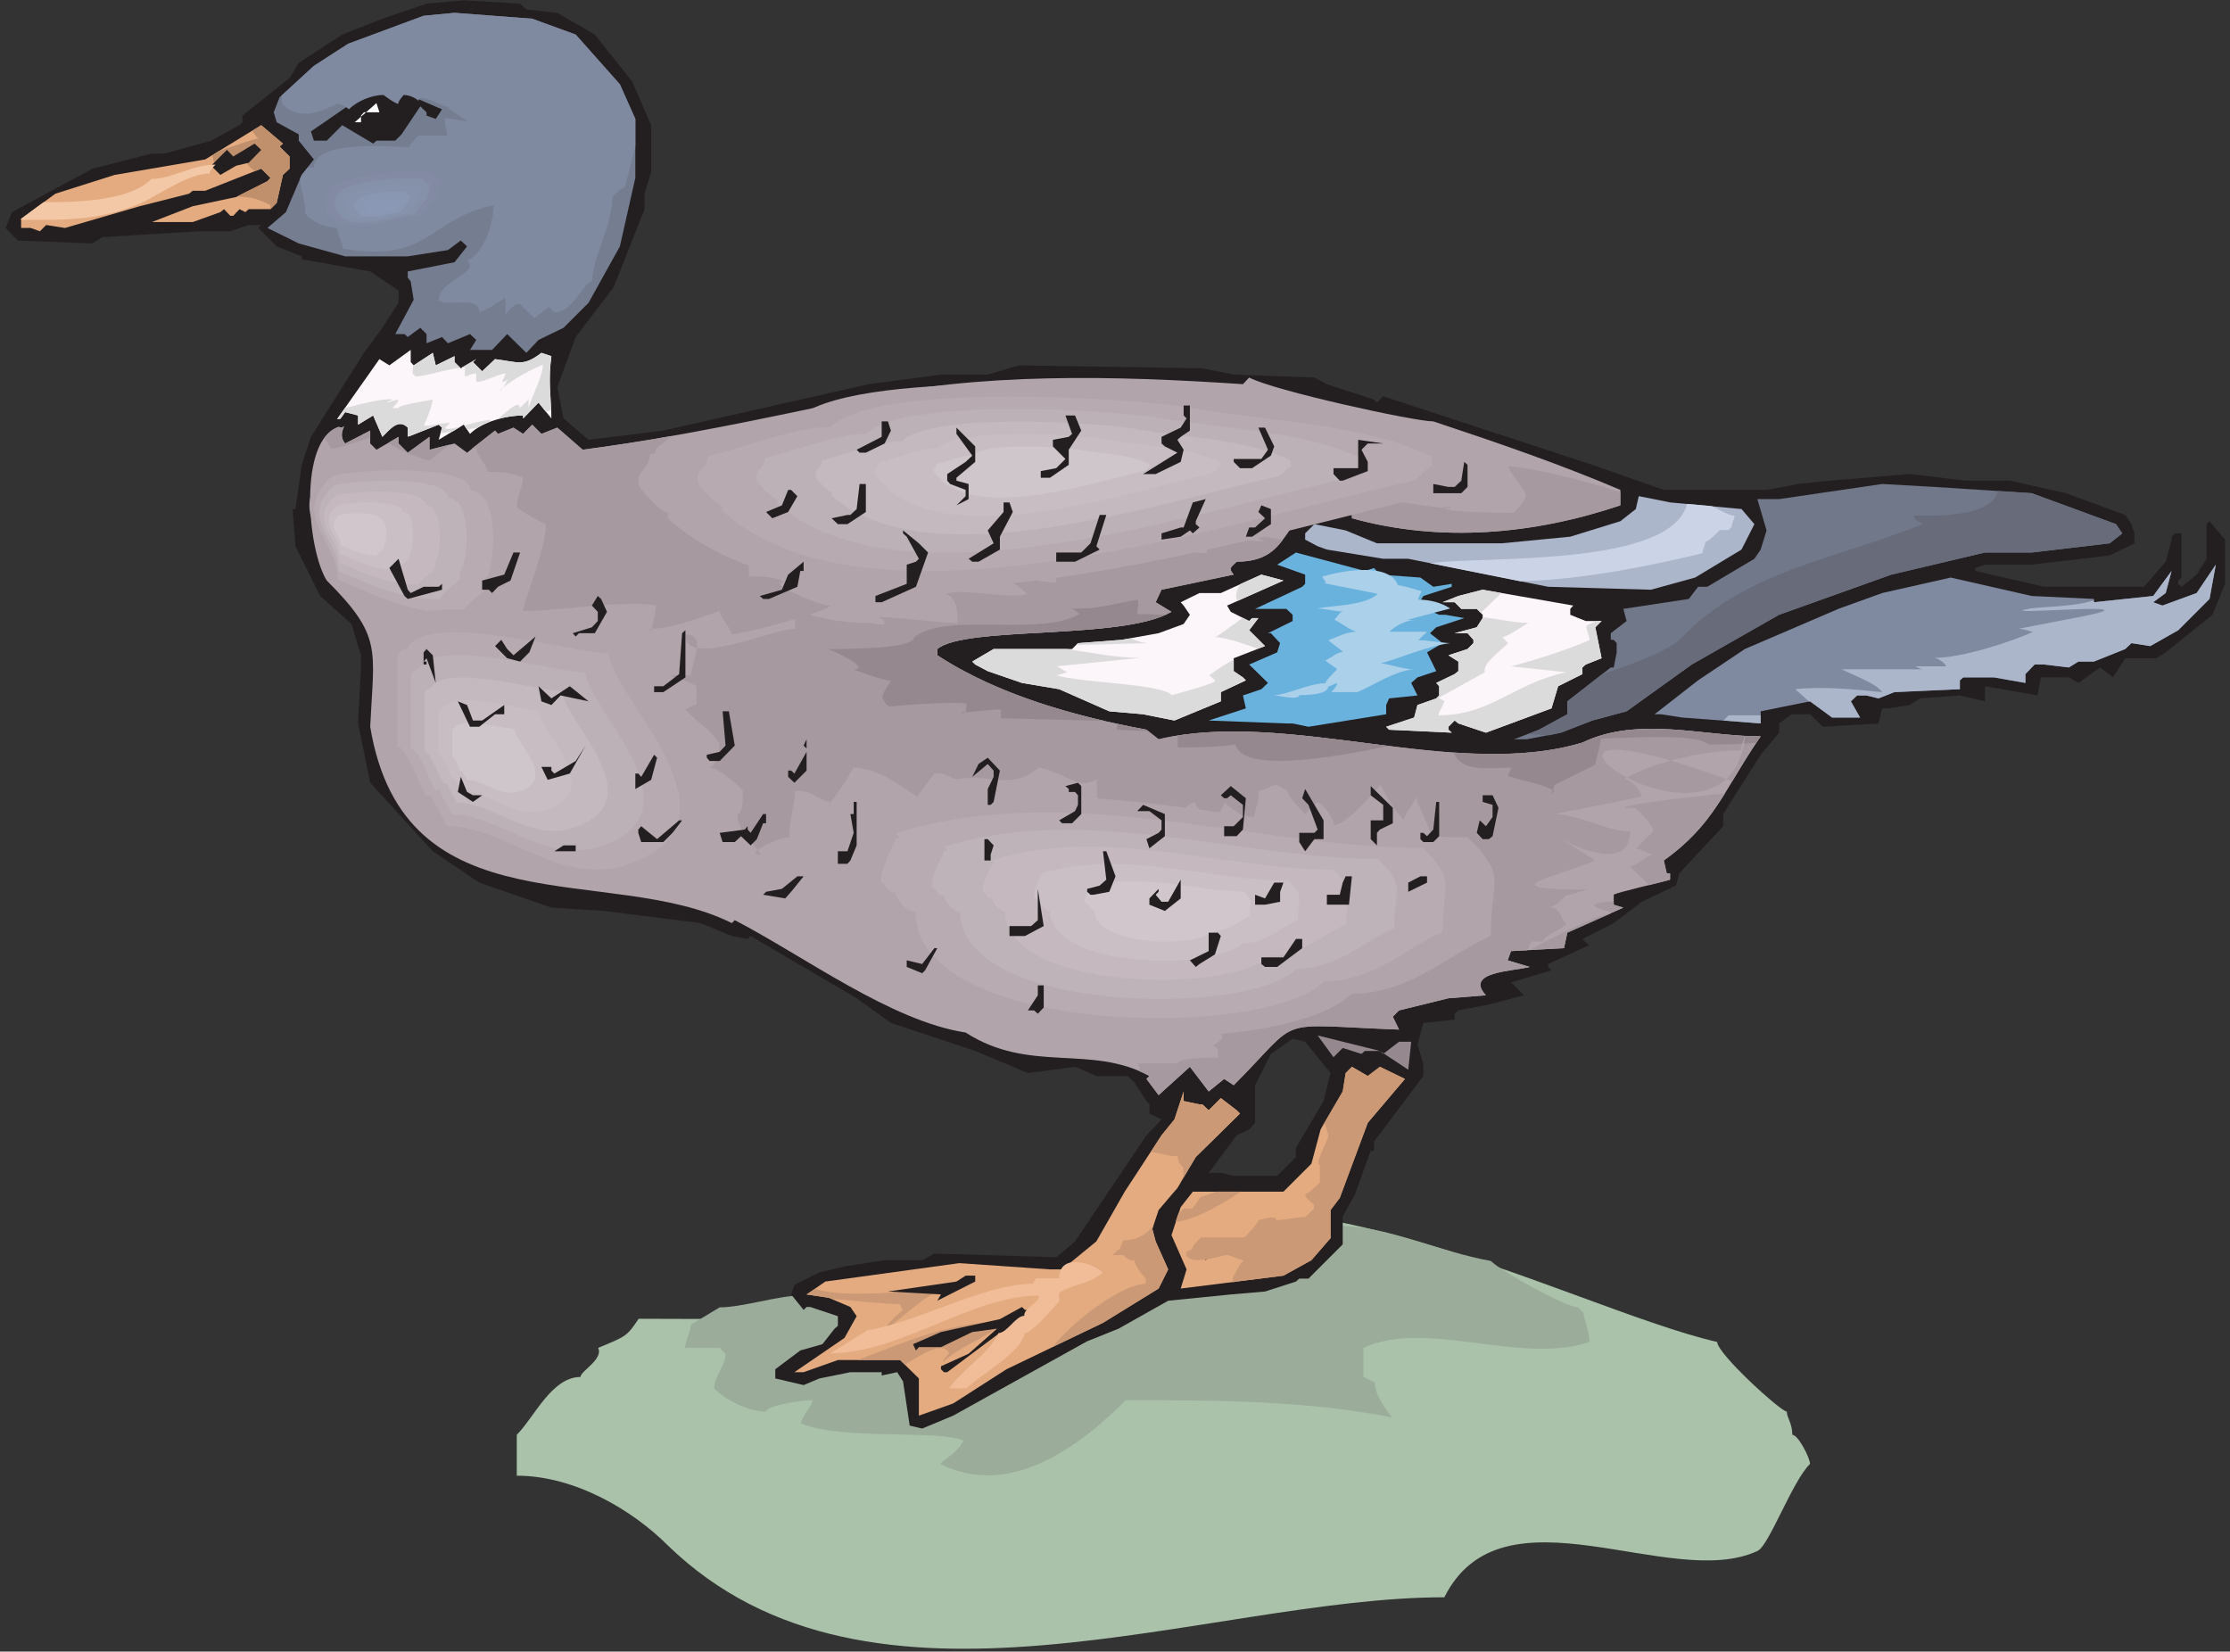 <?xml version="1.0" encoding="UTF-8" standalone="no"?>
<!-- Created with Inkscape (http://www.inkscape.org/) -->

<svg
   xmlns:dc="http://purl.org/dc/elements/1.1/"
   xmlns:cc="http://creativecommons.org/ns#"
   xmlns:rdf="http://www.w3.org/1999/02/22-rdf-syntax-ns#"
   xmlns:svg="http://www.w3.org/2000/svg"
   xmlns="http://www.w3.org/2000/svg"
   xmlns:sodipodi="http://sodipodi.sourceforge.net/DTD/sodipodi-0.dtd"
   xmlns:inkscape="http://www.inkscape.org/namespaces/inkscape"
   id="svg4075"
   version="1.1"
   inkscape:version="0.48.1 "
   width="366.25"
   height="271.25"
   xml:space="preserve"
   sodipodi:docname="Duck_53.pdf"><rect width="100%" height="100%" fill="#333333" stroke="none"/><defs
     id="defs4079" /><sodipodi:namedview
     pagecolor="#ffffff"
     bordercolor="#666666"
     borderopacity="1"
     objecttolerance="10"
     gridtolerance="10"
     guidetolerance="10"
     inkscape:pageopacity="0"
     inkscape:pageshadow="2"
     inkscape:window-width="640"
     inkscape:window-height="480"
     id="namedview4077"
     showgrid="false"
     inkscape:zoom="1.0728111"
     inkscape:cx="183.125"
     inkscape:cy="135.625"
     inkscape:window-x="458"
     inkscape:window-y="87"
     inkscape:window-maximized="0"
     inkscape:current-layer="g4083" /><g
     id="g4083"
     inkscape:groupmode="layer"
     inkscape:label="Duck_53"
     transform="matrix(1.25,0,0,-1.25,0,271.25)"><g
       id="g4085"
       transform="scale(0.24,0.24)"><path
         d="m 327.461,166.273 c 15.727,6.454 15.727,6.454 22.176,15.93 54.027,0 196.754,-3.223 234.855,28.641 l 0,3.023 c 91.926,76.235 272.957,-25.41 355.61,-44.367 0,-6.453 34.875,-38.117 38.101,-38.117 0,-3.227 3.024,-6.453 3.024,-12.707 3.226,0 9.675,-12.703 9.675,-15.93 C 981.227,93.266 968.523,58.176 962.277,55.148 914.699,32.766 822.57,93.266 790.723,29.738 c -130.028,0 -314.082,-79.461 -425.16,28.438 C 346.41,77.332 314.762,96.293 282.91,96.293 l 0,22.383 c 9.477,9.48 19.153,31.664 34.875,31.664 0,3.226 12.699,9.68 9.676,15.933"
         style="fill:#a9c2a9;fill-opacity:1;fill-rule:nonzero;stroke:none"
         id="path4087" /><path
         d="m 438.539,194.91 c -12.699,0 -31.851,-6.453 -44.551,-6.453 l -15.722,-9.477 c 0,-3.23 -3.227,-9.48 -3.227,-12.707 l 18.949,0 3.227,-3.226 c 0,-6.254 -6.25,-12.707 -6.25,-18.957 6.25,-6.457 18.949,-12.707 28.422,-12.707 0,3.226 19.152,6.25 25.402,6.25 0,-3.024 -6.25,-9.477 -6.25,-12.703 22.176,-9.481 76.203,-3.227 88.902,-9.481 -3.226,-6.453 -9.476,-9.476 -12.699,-12.703 38.102,-19.16 76.199,9.477 101.602,34.887 47.375,0 98.176,0 145.953,-9.477 -3.227,3.227 -9.676,12.703 -9.676,19.16 l -6.25,3.024 0,15.933 c 34.875,15.93 85.676,-9.48 123.777,3.227 0,6.25 -3.226,12.703 -3.226,15.93 l -3.024,3.027 c -6.449,0 -41.328,19.16 -47.777,25.41 -27.414,4.84 -55.641,18.555 -81.242,19.16 -52.414,1.211 -101.199,-17.144 -163.086,-31.867 -41.125,-9.68 -101.605,-9.476 -133.254,-6.25"
         style="fill:#9bac9a;fill-opacity:1;fill-rule:nonzero;stroke:none"
         id="path4089" /><path
         d="m 288.152,898.957 16.934,-1.812 20.562,-11.899 20.36,-25.613 10.484,-24 0,-25.613 -3.629,-11.899 0,-8.469 -16.933,-42.757 -20.766,-27.227 -10.078,-27.426 3.426,-17.144 13.711,-11.696 40.922,5.039 112.488,25.414 39.512,5.243 25.601,0 16.934,5.043 100.593,-1.614 17.137,-3.429 44.149,-1.614 6.855,-3.629 25.801,-8.472 1.613,-1.613 1.613,1.613 1.817,1.816 114.504,-37.511 39.109,-13.715 56.242,0 17.137,3.23 17.13,1.813 44.16,3.629 30.84,-3.629 23.99,0 30.64,-6.856 32.45,-11.898 3.43,-5.043 1.61,-5.043 0,-5.446 -13.5,-6.656 -42.74,-5.039 -25.6,0 -5.24,-1.816 0,-1.614 37.69,-8.671 54.64,0 11.89,13.714 3.23,12.098 0,1.613 2.01,1.817 3.43,0 0,-24.199 -1.81,-1.618 0,-1.812 1.81,-1.613 8.26,6.656 5.45,8.672 0,18.957 1.61,1.613 8.47,-10.086 0,-24.199 -6.86,-16.942 -25.6,-20.57 -5.04,-3.226 -17.14,0 -6.65,-10.489 -7.05,5.446 -11.9,-8.469 -5.24,3.023 -15.32,0 -1.82,-9.879 -28.82,5.039 0,-8.265 -13.71,3.226 -21.97,-1.613 -5.44,-3.633 -11.7,-1.816 -3.43,0 -2.01,-8.266 -30.443,-1.816 -7.055,6.855 -10.082,0 -6.851,-5.039 0,-5.043 -10.078,-12.101 -20.563,-32.469 0,-6.656 -23.992,-25.813 -1.813,-6.656 -18.75,-8.875 -15.32,-11.695 -17.137,-8.672 3.629,-3.43 -22.375,-10.285 0,-1.613 1.813,-1.817 -22.172,-6.652 7.055,-7.059 -19.153,-5.043 -16.73,-3.226 -2.016,-1.817 0,-3.226 -17.137,-1.813 -3.226,-11.902 3.226,-10.484 0,-6.657 -27.015,-35.898 0,-5.043 -1.813,0 -8.668,-24 -6.652,-11.898 0,-15.325 -18.75,-18.757 -5.039,0 -1.813,-1.614 -16.933,-5.445 -18.75,-1.613 -34.27,-3.43 -27.214,-15.324 -17.137,-6.86 -73.379,-40.738 -16.934,-7.059 -6.855,1.614 -3.629,24.203 -3.223,5.039 -8.468,-1.813 0,1.813 -17.133,0 -16.938,-3.426 -8.668,-3.633 -15.519,3.633 0,5.039 13.707,10.285 12.093,3.43 6.653,8.473 1.816,1.613 0,5.242 -15.121,5.043 -2.015,0 -1.614,-1.613 -6.851,8.469 1.812,5.242 13.707,6.859 13.711,3.227 21.973,3.426 20.562,0 6.653,3.632 66.726,-2.019 10.281,8.676 39.11,58.082 8.265,8.672 -6.652,3.226 0,5.039 -1.613,1.817 -6.653,10.285 -3.628,3.429 -17.137,0 -11.692,5.039 -25.804,-3.425 -28.828,12.101 -46.164,15.328 -18.747,13.508 -58.058,34.086 -1.613,-1.613 -8.668,1.613 -17.137,7.059 -52.816,6.656 -28.829,1.812 -39.511,13.715 -25.403,17.141 -34.269,37.512 -6.653,32.472 1.614,30.653 0,6.656 -5.242,17.141 -17.137,15.328 -13.504,27.226 -1.613,20.371 1.613,0 3.426,24.2 5.039,15.328 29.031,45.98 10.078,13.715 8.871,13.715 0,6.656 -15.523,10.484 -37.496,6.657 0,1.613 -13.707,5.445 -10.082,10.082 1.613,1.614 -6.852,0 -10.082,-3.426 -17.132,0 -53.02,-3.227 -5.242,-3.429 -40.922,1.613 -6.652,6.855 3.426,8.672 44.148,23.801 32.457,8.269 7.055,0 25.402,7.055 15.519,8.473 1.614,1.613 0,3.629 25.804,20.57 5.039,8.27 23.789,15.531 21.973,8.672 24.192,8.266 20.359,1.816 30.844,-1.816 3.429,-3.227 0,0 z m 440.278,-582.234 0,0 -13.91,17.14 -6.856,1.614 -11.894,-8.266 -8.668,-17.145 0,-20.57 -3.223,-3.629 -6.856,-3.226 -15.32,-20.575 6.652,0 7.055,-1.613 23.789,0 10.281,10.289 0,5.039 15.118,25.614 3.832,15.328"
         style="fill:#231f20;fill-opacity:1;fill-rule:nonzero;stroke:none"
         id="path4091" /><path
         d="m 315.164,885.246 24.191,-27.226 8.469,-18.961 0,-32.266 -8.469,-37.512 -17.132,-30.855 -13.711,-13.715 -13.707,-6.656 -6.653,-7.059 -10.484,10.285 -8.266,-8.672 -12.093,0 3.425,5.446 -3.425,3.226 -12.098,-5.039 -3.223,3.426 -8.468,-3.426 0,5.039 -3.426,3.43 -6.856,-5.043 -1.812,1.613 -5.043,0 10.082,18.758 -1.613,10.082 -1.614,2.02 0,3.425 25.602,5.043 6.855,8.672 -3.425,3.227 -7.059,-5.242 -21.973,-3.43 -34.269,0 -25.403,7.059 -17.132,8.468 10.078,8.672 8.668,20.371 6.652,8.473 -8.266,10.281 0,3.43 -12.093,6.656 -1.614,5.445 3.227,8.27 18.746,17.141 18.75,12.101 41.324,15.328 16.934,1.614 42.535,-3.227 23.789,-8.672 0,0"
         style="fill:#757d91;fill-opacity:1;fill-rule:nonzero;stroke:none"
         id="path4093" /><path
         d="m 214.773,856 27.215,-11.695 -3.429,-5.246 -5.039,1.816 0,1.816 -3.426,3.227 -10.281,-15.328 -3.43,-3.43 -10.281,0 -1.813,-1.609 -16.934,10.082 -8.468,-8.473 -7.055,0 -1.613,5.043 37.496,25.817 7.058,0 0,-2.02"
         style="fill:#231f20;fill-opacity:1;fill-rule:nonzero;stroke:none"
         id="path4095" /><path
         d="m 199.25,842.691 -1.613,-1.816 0,-3.629 -3.426,0 11.891,10.488 1.613,-5.043 -8.465,0 0,0"
         style="fill:#ffffff;fill-opacity:1;fill-rule:nonzero;stroke:none"
         id="path4097" /><path
         d="m 153.086,823.934 5.441,-5.442 0,-6.656 -3.629,-3.43 -3.425,-15.328 -3.43,-3.426 -11.891,0 -1.816,-1.617 -3.227,1.617 -3.425,-3.632 -1.614,0 -3.425,3.632 -2.016,-1.617 -15.121,-5.445 -22.375,0 22.375,8.676 23.789,5.039 17.137,8.672 1.609,1.816 -5.039,5.043 -30.641,-12.102 -6.855,0 -2.016,-1.613 -27.012,-6.855 -40.926,-11.903 -10.281,1.614 -3.426,-3.426 -5.039,1.812 -5.242,0 0,5.043 18.75,13.715 32.453,10.285 49.593,8.473 30.641,18.754 11.894,-10.082 -1.812,-1.617 0,0"
         style="fill:#e4ab80;fill-opacity:1;fill-rule:nonzero;stroke:none"
         id="path4099" /><path
         d="m 138.168,832.605 c 1.207,-2.015 2.621,-4.234 3.629,-4.234 -2.824,0 -14.516,-4.637 -21.977,-6.855 l -3.425,-2.219 c 0.203,-3.024 1.613,-7.059 3.023,-8.469 l 3.227,0 c 0,1.613 8.062,8.067 9.476,9.68 3.223,-1.613 3.223,-1.613 6.449,-1.613 0,-1.614 -1.613,-3.227 -3.226,-3.227 0,-2.422 2.824,-4.035 4.234,-5.246 l 3.426,1.414 5.039,-5.043 -1.609,-1.816 -16.129,-8.067 c 0.203,-0.199 0.203,-0.199 0.402,-0.402 6.25,0 11.09,-1.414 17.336,-4.641 l 0,-2.215 3.43,3.426 3.425,15.328 3.629,3.43 0,6.656 -5.441,5.442 0,0 1.812,1.617 -11.894,10.082 -4.836,-3.028"
         style="fill:#c08f6c;fill-opacity:1;fill-rule:nonzero;stroke:none"
         id="path4101" /><path
         d="m 136.152,815.063 -6.855,-1.614 -8.668,-5.043 -5.039,5.043 8.668,8.672 3.426,-3.629 11.691,7.059 3.629,-3.43 -6.852,-7.058 0,0"
         style="fill:#231f20;fill-opacity:1;fill-rule:nonzero;stroke:none"
         id="path4103" /><path
         d="m 185.34,670.461 2.015,-0.402 c 0.403,0.601 0.403,0.402 1.008,0.601 -1.613,-3.426 -1.812,-6.453 0.606,-9.277 l 13.707,7.058 0,-7.058 3.426,-3.426 12.097,7.059 0,-3.633 5.039,-5.039 11.895,8.672 0,-7.059 13.707,3.426 6.855,-5.039 15.321,12.097 1.613,-1.812 8.465,3.43 5.242,-3.43 6.855,6.855 -1.816,-1.812 5.043,-5.043 8.668,3.43 13.91,-12.102 c 51,6.656 97.973,16.941 148.371,27.426 69.145,15.129 143.129,13.109 213.082,8.472 l 3.43,3.629 c 13.101,-7.058 90.109,-24 100.793,-24 34.07,-11.293 69.348,-23.394 102.41,-37.511 l 0,-8.469 c -47.375,-15.934 -98.176,-20.57 -146.961,-7.059 l 0,1.817 c -43.543,12.301 -26.004,-25.614 -63.098,-25.614 -3.226,-3.226 -4.636,-3.429 -1.613,-7.058 l -39.512,-8.27 -3.226,-6.855 8.668,-5.246 C 614.527,553.488 528.449,561.758 513.129,548.852 l 0,-3.43 c 33.465,-21.981 75.598,-33.477 114.504,-40.738 l 6.652,-5.243 c 70.961,16.739 162.887,-22.793 232.031,-1.816 30.442,14.723 66.125,3.43 97.575,3.43 -20.161,-29.242 -25,-48 -53.02,-67.965 l 1.613,-7.059 1.813,0 0,-3.429 c -4.234,-1.411 -29.633,-7.059 -30.844,-8.27 l 0,-5.445 5.242,-1.614 -30.644,-13.71 -1.813,-8.473 -29.027,-1.613 -1.816,-5.043 12.097,-3.629 c -9.273,-2.422 -35.887,-2.621 -23.992,-15.528 l -20.562,-1.617 -27.012,-6.652 -3.43,-3.43 3.43,-7.058 c -70.559,2.621 -52.211,7.867 -90.516,-30.454 l -5.242,3.43 -8.465,-6.859 -10.281,13.511 -17.137,-15.527 -6.652,8.875 1.613,1.613 c -32.055,17.547 -65.719,1.211 -100.594,23.797 -40.925,6.254 -88.297,41.746 -126.398,61.512 l -1.613,-1.613 c -66.528,33.277 -179.418,-4.641 -197.965,107.492 2.015,42.754 6.855,49.41 -23.789,80.062 -10.684,16.942 -15.723,76.641 6.453,84.102"
         style="fill:#b1a4ab;fill-opacity:1;fill-rule:nonzero;stroke:none"
         id="path4105" /><path
         d="m 476.641,563.168 c -19.153,0 -31.852,3.227 -47.578,9.48 l 6.25,-6.253 0,-6.454 c -12.7,0 -60.274,-22.183 -60.274,-3.023 12.699,0 3.227,-15.934 3.227,-22.387 -22.379,0 -6.453,0 3.019,-6.051 l 0,-9.679 -6.246,-3.024 c 6.246,-6.457 15.926,-12.707 18.949,-19.16 0,-6.254 -3.023,-12.707 -6.25,-12.707 6.25,0 15.926,-9.48 18.95,-12.703 0,-3.227 0,-12.707 -3.024,-12.707 0,-9.48 9.477,-15.934 12.699,-22.184 -9.675,0 9.477,9.477 15.727,9.477 0,9.48 3.223,19.16 3.223,25.414 9.476,0 9.476,-3.227 19.152,-6.254 3.023,3.027 9.476,12.707 12.699,18.957 12.703,0 25.402,-9.48 34.875,-15.93 l 9.477,12.704 3.226,0 c 3.223,0 6.25,-3.024 9.473,-3.024 19.152,3.024 28.629,-6.453 44.555,6.25 15.722,-3.226 22.171,-12.703 31.648,-6.25 0,-12.707 0,-25.414 6.449,-25.414 0,0 3.024,-15.93 3.024,-22.383 9.679,9.68 15.726,22.383 18.953,31.864 0,0 9.472,-6.454 12.699,-9.481 3.227,6.254 9.473,12.707 12.699,12.707 0,-3.226 9.477,-9.68 9.477,-12.707 0,3.027 6.449,9.481 6.449,12.707 3.227,-3.226 9.477,-6.453 12.699,-9.68 l 0,-15.73 c 0,9.477 6.25,22.184 6.25,31.664 3.227,0 6.453,3.223 9.68,3.223 l 6.246,-3.223 c 0,-3.227 6.453,-9.48 9.477,-12.707 l 6.449,6.453 c 3.226,0 9.476,-9.68 9.476,-12.707 9.473,3.027 19.153,15.734 25.399,22.184 3.226,-6.45 6.453,-12.703 12.703,-19.157 0,3.227 6.449,9.68 6.449,12.707 3.024,-9.48 12.699,-25.414 12.699,-38.117 l -6.449,-3.027 c 0,-3.227 6.449,-15.93 9.477,-15.93 0,-9.48 -9.477,-12.707 -12.703,-15.933 0,-3.227 3.226,-9.481 3.226,-12.707 -9.473,-6.25 -47.574,-6.25 -66.726,-6.25 3.226,-3.227 9.675,-9.68 9.675,-15.934 l -9.675,0 c 3.226,0 3.226,-6.453 -47.579,-12.703 0,-12.707 6.454,-9.481 -3.222,-15.934 3.222,0 3.222,-3.226 3.222,-6.254 -3.222,0 -22.171,0 -22.171,-3.226 l -22.176,0 c 1.41,-1.41 1.41,-3.024 0.804,-4.031 2.016,-0.809 3.832,-1.817 5.848,-2.825 l -1.613,-1.613 6.652,-8.875 17.137,15.527 10.281,-13.511 8.465,6.859 5.242,-3.43 c 38.305,38.321 19.957,33.075 90.516,30.454 l -3.43,7.058 3.43,3.43 27.012,6.652 20.562,1.617 c -11.895,12.907 14.719,13.106 23.992,15.528 l -12.097,3.629 1.816,5.043 8.867,0.402 2.422,4.84 6.246,0 c 0,3.027 9.477,6.254 12.703,9.48 -3.226,3.227 -3.226,9.481 -9.476,9.481 3.226,0 6.25,3.226 9.476,6.449 3.223,0 9.473,3.027 12.699,3.027 -57.05,0 -18.949,6.453 3.227,15.934 -54.027,34.89 18.949,-18.961 18.949,15.93 -12.699,0 -28.426,9.48 -41.125,9.48 l 47.574,9.48 c 0,3.227 -6.449,9.68 -9.472,9.68 15.722,9.477 44.347,15.731 63.5,15.731 0.808,2.621 1.613,5.242 2.422,7.863 -29.235,1.613 -61.086,9.68 -88.907,-3.629 -69.144,-20.977 -161.07,18.555 -232.031,1.816 l -6.652,5.243 c -38.906,7.261 -81.039,18.757 -114.504,40.738 l 0,3.43 c 15.32,12.906 101.398,4.636 128.211,20.367 l -8.668,5.246 3.226,6.855 39.512,8.27 c -3.023,3.629 -1.613,3.832 1.613,7.058 14.313,0 20.563,5.645 25.2,11.899 -5.645,1.207 -11.09,2.219 -16.129,2.219 l 6.25,-3.028 c -9.477,0 -28.625,3.028 -38.102,6.254 3.227,-3.226 6.453,-6.254 6.453,-12.707 l -98.379,6.453 c 6.454,-3.226 15.926,-12.703 15.926,-22.383 -9.472,0 -22.176,3.227 -31.851,3.227 3.226,0 12.699,-6.254 15.925,-9.48 -9.472,-3.227 -34.875,3.226 -44.351,0 6.25,-3.227 6.25,-9.481 6.25,-15.934 -12.699,0 -31.649,3.227 -44.348,3.227 3.024,0 9.473,-6.454 -3.226,-3.227 l 0,0 z m 478.781,-61.914 c -9.274,-83.695 -166.313,34.082 -7.055,-24.805 4.434,7.461 9.274,15.528 15.524,24.606 -2.825,0 -5.649,0.199 -8.469,0.199 l 0,0 z m -11.086,-31.461 c -8.469,-13.512 -16.934,-24.805 -33.465,-36.703 l 1.613,-7.059 1.813,0 0,-3.429 c -1.613,-0.606 -6.25,-1.614 -11.488,-3.024 l -10.485,10.285 c 3.223,0 9.676,6.453 12.699,6.453 -3.023,0 -6.25,3.227 -9.476,3.227 l 9.476,9.477 c 0,3.226 -6.25,9.48 -9.476,12.707 -21.567,0 21.976,5.445 48.789,8.066 l 0,0 z m -60.883,-59.09 0,-1.816 5.242,-1.614 -5.847,-2.621 c -16.532,4.036 -10.078,5.446 0.605,6.051 l 0,0 z m -0.805,-6.25 -24.597,-10.89 -1.813,-8.473 -18.547,-1.008 c 9.274,5.648 38.907,20.168 44.957,20.371 l 0,0 z m 4.434,230.313 0,-7.262 c -47.375,-15.934 -98.176,-20.57 -146.961,-7.059 l 0,1.817 c -0.605,0 -1.211,0.199 -1.812,0.402 2.015,3.629 3.828,7.258 4.836,10.488 3.226,0 54.027,-9.683 50.8,-6.457 l -3.222,0 c -3.028,-3.226 31.847,-3.226 38.097,-3.226 0,0 6.453,6.453 6.453,9.683 0,3.024 -9.476,12.703 -9.476,15.731 7.66,0 35.078,-5.649 61.285,-14.117"
         style="fill:#a69aa0;fill-opacity:1;fill-rule:nonzero;stroke:none"
         id="path4107" /><path
         d="m 463.941,455.273 c 111.075,35.09 231.629,-9.48 339.481,-9.48 22.375,-22.184 12.699,-22.184 12.699,-54.047 -22.176,-9.48 -44.348,-31.664 -76.203,-31.664 -38.098,-38.117 -263.277,-34.891 -263.277,44.371 -6.453,0 -12.7,9.676 -12.7,12.703 -6.453,0 -6.453,6.453 -9.476,6.453 0,12.707 9.476,25.411 9.476,28.637 l 3.223,0 -3.223,3.027"
         style="fill:#b1a4ab;fill-opacity:1;fill-rule:nonzero;stroke:none"
         id="path4109" /><path
         d="m 490.348,448.012 c 94.547,29.648 196.754,-8.067 288.679,-8.067 18.75,-18.957 10.688,-18.957 10.688,-45.98 -18.75,-8.067 -37.699,-27.027 -64.715,-27.027 -32.453,-32.469 -223.766,-29.645 -223.766,37.917 -5.441,0 -10.886,8.067 -10.886,10.688 -5.442,0 -5.442,5.445 -8.063,5.445 0,10.688 8.063,21.578 8.063,24.2 1.007,0 1.816,0 2.621,0 -0.805,1.011 -1.614,1.816 -2.621,2.824"
         style="fill:#b8acb2;fill-opacity:1;fill-rule:nonzero;stroke:none"
         id="path4111" /><path
         d="m 516.758,440.551 c 77.812,24.402 162.078,-6.656 237.676,-6.656 15.523,-15.528 8.871,-15.528 8.871,-37.711 -15.524,-6.657 -31.047,-22.387 -53.422,-22.387 -26.61,-26.621 -184.254,-24.402 -184.254,31.258 -4.438,0 -8.871,6.656 -8.871,8.875 -4.438,0 -4.438,4.437 -6.653,4.437 0,8.871 6.653,17.746 6.653,19.965 0.805,0 1.613,0 2.215,0 -0.602,0.809 -1.41,1.613 -2.215,2.219"
         style="fill:#beb3b9;fill-opacity:1;fill-rule:nonzero;stroke:none"
         id="path4113" /><path
         d="m 543.164,433.289 c 61.285,19.16 127.406,-5.242 186.676,-5.242 12.297,-12.301 7.055,-12.301 7.055,-29.848 -12.297,-5.242 -24.391,-17.344 -41.93,-17.344 C 674,359.879 550.223,361.492 550.223,405.258 c -3.43,0 -7.059,5.242 -7.059,7.058 -3.426,0 -3.426,3.43 -5.238,3.43 0,7.059 5.238,13.914 5.238,15.731 0.606,0 1.211,0 1.816,0 -0.605,0.605 -1.21,1.207 -1.816,1.812"
         style="fill:#c5b9bf;fill-opacity:1;fill-rule:nonzero;stroke:none"
         id="path4115" /><path
         d="m 569.574,425.828 c 44.551,13.918 92.531,-3.832 135.875,-3.832 8.867,-8.875 5.039,-8.875 5.039,-21.578 -8.871,-3.832 -17.742,-12.707 -30.441,-12.707 -15.32,-15.328 -105.231,-13.914 -105.231,17.75 -2.621,0 -5.242,3.828 -5.242,5.039 -2.418,0 -2.418,2.621 -3.629,2.621 0,5.043 3.629,10.086 3.629,11.496 0.606,0 1.008,0 1.41,0 -0.402,0.406 -0.804,0.809 -1.41,1.211"
         style="fill:#c9bfc5;fill-opacity:1;fill-rule:nonzero;stroke:none"
         id="path4117" /><path
         d="m 596.184,418.367 c 27.418,8.871 57.656,-2.219 84.668,-2.219 5.644,-5.648 3.226,-5.648 3.226,-13.511 -5.644,-2.422 -11.086,-8.067 -19.152,-8.067 -9.473,-9.48 -65.719,-8.672 -65.719,11.09 -1.613,0 -3.023,2.422 -3.023,3.227 -1.614,0 -1.614,1.613 -2.418,1.613 0,3.227 2.418,6.254 2.418,7.059 l 0.808,0 -0.808,0.808"
         style="fill:#d0c6cb;fill-opacity:1;fill-rule:nonzero;stroke:none"
         id="path4119" /><path
         d="m 181.309,648.883 c -28.629,-25.414 3.226,-41.145 3.226,-66.555 22.172,-9.68 47.574,-22.387 79.426,-22.387 0,3.227 12.699,12.707 15.723,15.934 l 0,6.453 c 6.453,6.254 9.675,57.074 -9.473,57.074 0,19.161 -82.656,12.707 -88.902,9.481"
         style="fill:#b1a4ab;fill-opacity:1;fill-rule:nonzero;stroke:none"
         id="path4121" /><path
         d="m 182.113,643.637 c -24.191,-21.578 2.825,-35.09 2.825,-56.668 18.746,-8.071 40.519,-18.961 67.332,-18.961 0,2.625 10.882,10.89 13.503,13.515 0,0.805 0,1.813 0,2.622 0,1.007 0,1.812 0,2.824 5.446,5.441 8.266,48.601 -8.062,48.601 0,16.133 -70.156,10.692 -75.598,8.067"
         style="fill:#b8acb2;fill-opacity:1;fill-rule:nonzero;stroke:none"
         id="path4123" /><path
         d="m 183.121,638.395 c -20.16,-17.95 2.219,-29.043 2.219,-46.79 15.523,-6.656 33.262,-15.527 55.437,-15.527 0,2.219 8.871,8.871 11.086,11.09 0,0.809 0,1.414 0,2.219 0,0.808 0,1.414 0,2.218 4.637,4.438 6.856,39.93 -6.652,39.93 0,13.516 -57.656,9.078 -62.09,6.86"
         style="fill:#beb3b9;fill-opacity:1;fill-rule:nonzero;stroke:none"
         id="path4125" /><path
         d="m 183.93,632.949 c -15.727,-13.914 1.812,-22.59 1.812,-36.707 12.094,-5.242 26.207,-12.097 43.543,-12.097 0,1.613 7.059,6.855 8.871,8.671 0,0.606 0,1.207 0,1.813 0,0.406 0,1.012 0,1.613 3.426,3.633 5.242,31.465 -5.242,31.465 0,10.484 -45.559,7.059 -48.984,5.242"
         style="fill:#c5b9bf;fill-opacity:1;fill-rule:nonzero;stroke:none"
         id="path4127" /><path
         d="m 184.734,627.707 c -11.289,-10.285 1.411,-16.539 1.411,-26.824 8.871,-3.629 18.949,-8.875 31.652,-8.875 0,1.414 5.039,5.246 6.449,6.453 0,0.406 0,0.809 0,1.211 0,0.402 0,0.808 0,1.211 2.418,2.621 3.832,22.992 -3.828,22.992 0,7.66 -33.063,5.039 -35.684,3.832"
         style="fill:#c9bfc5;fill-opacity:1;fill-rule:nonzero;stroke:none"
         id="path4129" /><path
         d="m 185.742,622.262 c -7.258,-6.254 0.809,-10.289 0.809,-16.539 5.441,-2.422 11.89,-5.649 19.754,-5.649 0,0.809 3.226,3.227 4.031,4.035 l 0,1.614 c 1.613,1.613 2.418,14.32 -2.418,14.32 0,4.637 -20.563,3.023 -22.176,2.219"
         style="fill:#d0c6cb;fill-opacity:1;fill-rule:nonzero;stroke:none"
         id="path4131" /><path
         d="m 209.934,550.465 0,-53.848 c 6.25,0 15.925,-28.637 18.949,-31.664 l 3.226,0 c 0,-3.226 9.473,-15.933 9.473,-19.16 41.328,0 79.43,-47.594 130.231,-18.957 57.25,31.664 -25.403,104.668 -25.403,130.082 -22.176,0 -117.527,28.437 -130.226,3.023 -3.227,0 -6.25,-3.023 -6.25,-6.25 l 0,-3.226"
         style="fill:#b1a4ab;fill-opacity:1;fill-rule:nonzero;stroke:none"
         id="path4133" /><path
         d="m 217.395,540.984 c 0,-15.125 0,-30.453 0,-45.578 5.441,0 13.503,-24.402 16.125,-27.023 1.007,0 1.812,0 2.824,0 0,-2.824 8.062,-13.512 8.062,-16.336 35.078,0 67.532,-40.535 110.676,-16.137 48.582,27.028 -21.574,89.145 -21.574,110.52 -18.949,0 -99.988,24.203 -110.672,2.621 -2.621,0 -5.441,-2.621 -5.441,-5.242 0,-1.008 0,-1.817 0,-2.825"
         style="fill:#b8aab1;fill-opacity:1;fill-rule:nonzero;stroke:none"
         id="path4135" /><path
         d="m 225.055,531.504 c 0,-12.301 0,-25.004 0,-37.508 4.433,0 11.086,-19.969 13.304,-22.183 0.606,0 1.411,0 2.215,0 0,-2.223 6.653,-11.297 6.653,-13.516 28.828,0 55.441,-33.274 91.121,-13.309 39.918,22.387 -17.739,73.41 -17.739,90.953 -15.523,0 -82.25,20.168 -91.121,2.219 -2.218,0 -4.433,-2.219 -4.433,-4.437 0,-0.602 0,-1.41 0,-2.219"
         style="fill:#bcb1b7;fill-opacity:1;fill-rule:nonzero;stroke:none"
         id="path4137" /><path
         d="m 232.512,522.23 c 0,-9.882 0,-19.765 0,-29.648 3.426,0 8.668,-15.73 10.484,-17.344 0.602,0 1.207,0 1.813,0 0,-1.816 5.242,-8.871 5.242,-10.484 22.578,0 43.543,-26.219 71.566,-10.488 31.449,17.343 -13.91,57.476 -13.91,71.593 -12.297,0 -64.711,15.528 -71.769,1.614 -1.61,0 -3.426,-1.614 -3.426,-3.43 0,-0.602 0,-1.207 0,-1.813"
         style="fill:#c3b9be;fill-opacity:1;fill-rule:nonzero;stroke:none"
         id="path4139" /><path
         d="m 239.973,512.953 c 0,-7.262 0,-14.523 0,-21.781 2.621,0 6.449,-11.293 7.66,-12.707 0.402,0 0.805,0 1.207,0 0,-1.211 3.832,-6.25 3.832,-7.461 16.531,0 31.851,-19.16 52.211,-7.664 22.781,12.707 -10.281,41.949 -10.281,52.031 -8.872,0 -46.969,11.496 -52.008,1.211 -1.211,0 -2.621,-1.211 -2.621,-2.418 0,-0.406 0,-0.809 0,-1.211"
         style="fill:#c7bdc3;fill-opacity:1;fill-rule:nonzero;stroke:none"
         id="path4141" /><path
         d="m 247.633,503.473 0,-13.512 c 1.613,0 3.828,-7.262 4.637,-8.066 l 0.804,0 c 0,-0.809 2.418,-3.832 2.418,-4.641 10.281,0 19.957,-11.899 32.66,-4.84 14.313,7.867 -6.453,26.219 -6.453,32.672 -5.441,0 -29.429,7.059 -32.453,0.809 -0.808,0 -1.613,-0.809 -1.613,-1.614 l 0,-0.808"
         style="fill:#cec6ca;fill-opacity:1;fill-rule:nonzero;stroke:none"
         id="path4143" /><path
         d="m 177.477,664.41 c 1.41,-1.613 2.621,-3.629 3.832,-5.847 4.031,0 13.507,3.832 21.367,5.847 l 0,4.031 -13.707,-7.058 c -2.418,2.824 -2.219,5.851 -0.606,9.277 -0.605,-0.199 -0.605,0 -1.008,-0.601 l -2.015,0.402 c -3.227,-1.211 -5.645,-3.227 -7.863,-6.051 l 0,0 z m 35.48,-2.422 0,-0.402 c 3.227,-3.023 19.152,-9.477 22.375,-9.477 2.02,2.016 6.856,5.645 10.887,8.672 l -11.086,-2.824 0,7.059 -11.895,-8.672 -5.039,5.039 0,3.633 -5.242,-3.028 0,0 z m 45.359,-3.425 2.418,0 c 0,-3.227 6.25,-9.68 6.25,-12.708 6.45,0 12.7,0 19.153,-3.226 0,-6.453 -3.227,-9.477 -3.227,-15.934 3.227,-3.226 9.477,-6.25 15.926,-9.476 0,-12.707 -9.477,-34.891 -12.699,-47.598 18.949,0 57.051,6.254 72.976,3.027 0,-3.027 -3.226,-18.957 -3.226,-12.707 9.676,0 19.152,3.227 38.101,9.68 0,-3.226 6.45,-9.68 6.45,-12.703 6.25,0 54.027,12.703 54.027,15.73 -6.449,0 -35.078,12.707 -25.402,12.707 -3.223,3.227 -12.7,3.227 -19.149,3.227 l 0,12.703 c -9.476,0 -22.176,6.453 -28.629,9.481 0,3.226 -3.019,12.703 -3.019,15.929 -6.453,0 -9.68,3.227 -15.93,3.227 l -9.473,9.48 0,6.453 c 3.024,0 6.25,9.481 6.25,12.708 2.418,2.218 6.45,4.636 8.266,6.855 -15.926,-2.824 -31.852,-5.242 -48.383,-7.461 l -13.91,12.102 -8.668,-3.43 -5.043,5.043 1.816,1.812 -6.855,-6.855 -5.242,3.43 -8.465,-3.43 -1.613,1.812 -12.7,-9.878"
         style="fill:#a69aa0;fill-opacity:1;fill-rule:nonzero;stroke:none"
         id="path4145" /><path
         d="m 355.887,655.336 c 25.398,6.25 57.254,18.957 79.426,18.957 28.628,28.637 187.281,19.16 228.406,12.703 54.027,-9.476 111.277,-9.476 158.851,-31.66 l 0,-6.453 c -3.222,0 -9.472,-9.481 -12.699,-9.481 C 695.57,613.992 460.715,534.531 365.563,620.445 l 0,3.024 c -3.227,0 -15.926,12.707 -15.926,15.933 l 0,3.227 c 0,3.226 6.25,6.254 6.25,12.707"
         style="fill:#b1a4ab;fill-opacity:1;fill-rule:nonzero;stroke:none"
         id="path4147" /><path
         d="m 387.336,654.324 c 21.57,5.246 48.582,16.137 67.531,16.137 24.192,24.402 159.258,16.133 194.137,10.891 45.758,-8.27 94.344,-8.27 134.863,-27.028 0,-1.008 0,-1.812 0,-2.82 0,-0.809 0,-1.816 0,-2.621 -2.621,0 -8.062,-8.067 -10.683,-8.067 -97.168,-21.582 -296.746,-89.144 -377.786,-16.336 0,1.008 0,1.813 0,2.821 -2.621,0 -13.507,10.691 -13.507,13.515 0,0.805 0,1.813 0,2.622 0,2.824 5.445,5.445 5.445,10.886"
         style="fill:#b8aab1;fill-opacity:1;fill-rule:nonzero;stroke:none"
         id="path4149" /><path
         d="m 418.582,653.316 c 17.941,4.438 40.117,13.313 55.641,13.313 19.957,19.965 131.234,13.309 159.863,8.875 37.695,-6.656 77.812,-6.656 111.074,-22.188 0,-0.804 0,-1.613 0,-2.218 0,-0.805 0,-1.614 0,-2.215 -2.219,0 -6.652,-6.86 -8.867,-6.86 -80.035,-17.746 -244.332,-73.207 -310.855,-13.308 0,0.805 0,1.613 0,2.219 -2.422,0 -11.29,8.871 -11.29,11.089 0,0.809 0,1.614 0,2.219 0,2.422 4.434,4.641 4.434,9.074"
         style="fill:#bcb1b7;fill-opacity:1;fill-rule:nonzero;stroke:none"
         id="path4151" /><path
         d="m 450.031,652.109 c 13.91,3.629 31.446,10.485 43.742,10.485 15.727,15.73 103.016,10.488 125.594,7.058 29.637,-5.242 61.082,-5.242 87.289,-17.543 0,-0.406 0,-1.011 0,-1.617 0,-0.601 0,-1.207 0,-1.812 -1.812,0 -5.242,-5.242 -7.054,-5.242 -62.899,-13.918 -191.918,-57.68 -244.329,-10.489 0,0.606 0,1.211 0,1.817 -1.816,0 -8.671,6.855 -8.671,8.672 0,0.605 0,1.207 0,1.812 0,1.613 3.429,3.43 3.429,6.859"
         style="fill:#c3b9be;fill-opacity:1;fill-rule:nonzero;stroke:none"
         id="path4153" /><path
         d="m 481.477,651.098 c 10.082,2.625 22.781,7.664 31.652,7.664 11.492,11.496 74.992,7.664 91.523,5.043 21.368,-3.832 44.149,-3.832 63.301,-12.707 0,-0.403 0,-0.805 0,-1.207 0,-0.407 0,-0.809 0,-1.211 -1.414,0 -3.832,-3.832 -5.043,-3.832 -45.558,-10.285 -139.703,-41.95 -177.805,-7.664 0,0.402 0,0.808 0,1.211 -1.207,0 -6.246,5.242 -6.246,6.453 0,0.402 0,0.808 0,1.211 0,1.207 2.618,2.621 2.618,5.039"
         style="fill:#c7bdc3;fill-opacity:1;fill-rule:nonzero;stroke:none"
         id="path4155" /><path
         d="m 512.727,650.09 c 6.449,1.613 14.312,4.84 19.957,4.84 7.054,7.058 46.769,4.64 57.05,3.226 13.508,-2.418 27.821,-2.418 39.512,-8.066 l 0,-1.613 c -0.805,0 -2.422,-2.215 -3.226,-2.215 -28.426,-6.457 -87.086,-26.219 -110.875,-4.844 l 0,0.809 c -0.805,0 -4.032,3.226 -4.032,4.035 l 0,0.601 c 0,0.809 1.614,1.614 1.614,3.227"
         style="fill:#cec6ca;fill-opacity:1;fill-rule:nonzero;stroke:none"
         id="path4157" /><path
         d="m 226.465,704.141 10.48,6.855 1.614,-6.855 10.281,5.043 0,-3.227 3.43,-3.43 8.464,5.039 -1.812,-1.609 5.039,-5.043 7.055,6.652 c 12.902,-1.609 15.32,-4.234 25.402,3.43 l 5.441,-1.812 c -2.015,-14.321 0,-22.993 0,-34.086 l -7.054,8.672 -8.469,-8.672 0,1.613 c -9.273,0 -22.375,-3.426 -29.027,-10.082 l -3.43,5.043 -13.707,-8.27 1.816,6.657 -1.816,1.613 -16.934,-6.656 0,5.043 c -5.242,5.242 -9.879,-1.211 -13.91,-5.043 l -5.039,11.695 -8.266,-5.039 0,5.039 -7.054,1.816 -2.621,-3.629 -1.813,-0.203 23.18,32.871 5.445,-3.425 11.692,8.468 0,-6.652 1.613,-1.816"
         style="fill:#fcf5f9;fill-opacity:1;fill-rule:nonzero;stroke:none"
         id="path4159" /><path
         d="m 651.422,668.441 -5.039,-3.425 -1.817,-1.614 3.426,-5.445 -1.609,-6.656 -13.711,-6.656 -6.852,0 18.746,11.699 -6.855,3.426 -1.813,1.613 0,3.633 10.485,5.043 3.222,5.039 -1.613,1.613 0,5.445 3.43,0 0,-13.715"
         style="fill:#231f20;fill-opacity:1;fill-rule:nonzero;stroke:none"
         id="path4161" /><path
         d="m 591.949,668.441 -6.851,-10.484 0,-8.269 -10.282,-7.059 -5.039,0 0,3.633 8.465,1.609 5.039,5.043 -6.851,6.856 0,3.632 8.668,1.614 1.812,1.613 -3.629,10.082 5.242,0 3.426,-8.27 0,0"
         style="fill:#231f20;fill-opacity:1;fill-rule:nonzero;stroke:none"
         id="path4163" /><path
         d="m 487.727,668.441 -3.426,-7.058 -10.281,-5.039 -3.426,0 -1.614,1.613 13.708,7.059 0,8.468 3.425,0 1.614,-5.043 0,0"
         style="fill:#231f20;fill-opacity:1;fill-rule:nonzero;stroke:none"
         id="path4165" /><path
         d="m 533.891,651.301 -10.278,-8.672 0,-1.613 6.653,-1.813 0,-8.269 -6.653,-3.43 5.039,5.043 0,3.426 -8.468,3.23 -1.614,1.813 0,3.629 10.082,6.656 3.629,3.429 -8.668,11.899 0,3.43 10.278,-10.289 0,-8.469"
         style="fill:#231f20;fill-opacity:1;fill-rule:nonzero;stroke:none"
         id="path4167" /><path
         d="m 697.586,659.77 -1.816,-5.04 -10.282,-6.859 -6.652,0 -3.426,3.43 0,1.613 15.121,0 3.629,5.043 -5.242,12.102 3.629,0 5.039,-10.289 0,0"
         style="fill:#231f20;fill-opacity:1;fill-rule:nonzero;stroke:none"
         id="path4169" /><path
         d="m 748.789,661.383 -3.426,-3.426 3.426,-6.656 0,-5.039 -13.707,-5.246 -1.613,0 -3.426,3.629 0,3.226 13.504,0 0,15.531 13.711,-2.019 -8.469,0 0,0"
         style="fill:#231f20;fill-opacity:1;fill-rule:nonzero;stroke:none"
         id="path4171" /><path
         d="m 803.422,637.586 -3.43,-3.426 -15.32,0 0,5.043 8.266,-1.617 3.429,0 3.625,3.43 1.613,10.285 1.817,-1.613 0,-12.102"
         style="fill:#231f20;fill-opacity:1;fill-rule:nonzero;stroke:none"
         id="path4173" /><path
         d="m 474.02,623.875 -10.079,-6.656 -5.242,0 -3.426,3.226 8.668,1.817 1.614,0 3.425,3.226 1.614,13.715 3.426,0 0,-15.328"
         style="fill:#231f20;fill-opacity:1;fill-rule:nonzero;stroke:none"
         id="path4175" /><path
         d="m 1112.26,634.16 46.17,-16.941 3.42,-5.043 -6.85,-5.446 -42.74,-5.042 -25.6,0 -51.21,-12.098 -61.481,-21.985 -47.778,-27.226 -35.683,-25.613 -18.746,-5.039 -17.137,-6.657 -18.746,-3.629 -7.059,0 13.711,5.243 15.52,8.468 0,7.063 23.789,18.551 1.613,0 1.613,8.269 0,5.043 -1.613,1.813 -1.613,0 0,3.632 8.668,6.653 -1.813,6.656 35.883,5.445 5.039,6.657 5.039,0 25.805,15.328 3.43,5.039 3.222,10.488 -5.039,17.145 11.895,0 56.441,8.269 28.83,-1.617 53.02,-3.426 0,0"
         style="fill:#71788a;fill-opacity:1;fill-rule:nonzero;stroke:none"
         id="path4177" /><path
         d="m 436.523,632.547 -5.039,-8.672 -8.668,-3.43 -3.429,3.43 8.672,3.629 3.425,8.469 1.614,0 3.425,-3.426 0,0"
         style="fill:#231f20;fill-opacity:1;fill-rule:nonzero;stroke:none"
         id="path4179" /><path
         d="m 953.406,625.488 7.055,-8.269 -7.055,-13.918 -25.402,-15.324 -24.191,-6.657 -56.243,1.614 -76.605,15.328 -13.707,0 -30.844,5.039 -5.039,1.816 -6.855,3.629 0,3.43 5.039,5.043 17.136,-3.43 17.133,-7.059 68.34,0 37.496,3.629 27.418,8.473 8.465,6.656 1.613,7.059 17.137,-3.43 39.109,-3.629 0,0"
         style="fill:#acb6ca;fill-opacity:1;fill-rule:nonzero;stroke:none"
         id="path4181" /><path
         d="m 654.645,617.219 2.015,-1.817 -3.625,-3.226 -1.613,1.613 -5.039,-3.43 -10.485,-1.613 0,3.43 10.485,3.226 1.609,0 5.043,13.715 7.055,1.817 -5.445,-12.102 0,-1.613"
         style="fill:#231f20;fill-opacity:1;fill-rule:nonzero;stroke:none"
         id="path4183" /><path
         d="m 554.453,623.875 -7.055,-13.516 0,-7.058 -11.691,-6.653 -3.426,0 -2.015,1.614 13.707,8.468 -3.227,7.059 8.668,10.086 0,5.242 3.227,0 1.812,-5.242 0,0"
         style="fill:#231f20;fill-opacity:1;fill-rule:nonzero;stroke:none"
         id="path4185" /><path
         d="m 695.77,617.219 -10.282,-6.86 -3.425,0 1.816,5.043 3.223,0 5.445,5.043 -3.629,3.43 1.613,3.629 5.239,-2.016 0,-8.269"
         style="fill:#231f20;fill-opacity:1;fill-rule:nonzero;stroke:none"
         id="path4187" /><path
         d="m 600.215,605.117 1.816,-1.816 -13.508,-6.653 -10.281,0 0,5.04 13.707,0 5.043,5.042 5.039,15.532 3.629,0 -5.445,-17.145 0,0"
         style="fill:#231f20;fill-opacity:1;fill-rule:nonzero;stroke:none"
         id="path4189" /><path
         d="m 508.09,601.688 -6.652,-18.754 -18.75,-8.469 -3.426,0 0,3.426 17.133,6.656 0,10.488 5.043,1.613 1.609,1.614 -6.652,12.097 -2.016,1.817 0,1.613 8.668,-7.059 5.043,-5.042 0,0"
         style="fill:#231f20;fill-opacity:1;fill-rule:nonzero;stroke:none"
         id="path4191" /><path
         d="m 279.484,586.359 -6.855,-3.425 -3.227,-3.43 -1.812,1.816 -3.629,0 0,5.039 12.094,3.231 5.039,12.098 3.629,0 -5.239,-15.329 0,0"
         style="fill:#231f20;fill-opacity:1;fill-rule:nonzero;stroke:none"
         id="path4193" /><path
         d="m 752.215,593.219 3.226,-3.629 22.176,-1.613 7.055,-5.043 10.082,1.613 0,-1.613 -15.524,-5.043 -3.226,-5.243 11.894,-5.043 3.426,0 10.281,-1.812 -15.32,-5.043 -3.426,-3.227 6.856,-5.445 -8.469,-5.043 5.039,-10.285 -10.281,-3.43 -3.426,-3.023 3.426,-6.856 -15.524,-1.613 -1.609,-3.633 0,-5.043 -42.539,-6.855 -8.668,1.816 -3.426,0 -42.535,1.614 20.36,6.652 -1.614,7.062 10.082,3.426 3.629,3.43 -10.281,10.082 15.32,6.656 1.614,5.043 -5.043,5.445 -1.61,0 13.504,6.653 0,3.429 -3.426,3.227 -17.136,0 25.804,12.102 1.614,1.613 0,5.043 -15.321,5.445 10.281,6.653 37.696,-10.083 5.039,1.614 0,0"
         style="fill:#6ab2de;fill-opacity:1;fill-rule:nonzero;stroke:none"
         id="path4195" /><path
         d="m 224.852,579.504 7.054,3.43 8.266,0 1.816,1.613 0,-3.227 -18.75,-5.043 -1.812,1.614 -8.266,15.328 5.039,5.043 5.039,-16.942 1.614,-1.816 0,0"
         style="fill:#231f20;fill-opacity:1;fill-rule:nonzero;stroke:none"
         id="path4197" /><path
         d="m 438.137,591.605 -1.614,-8.671 -15.523,-6.657 -3.223,0 -1.816,1.614 12.098,3.429 3.425,8.27 8.465,7.058 0,-5.043 -1.812,0 0,0"
         style="fill:#231f20;fill-opacity:1;fill-rule:nonzero;stroke:none"
         id="path4199" /><path
         d="m 1192.5,559.137 -15.33,-8.672 -10.28,1.613 -3.43,-3.226 -17.13,-6.86 -8.47,0 -5.24,-3.226 -13.51,1.613 -5.24,0 -5.04,-5.242 0,-4.84 -17.13,3.023 -16.93,0 -1.82,-1.613 0,-4.84 -35.88,-1.613 -8.67,-3.426 -6.65,1.613 -5.04,0 -3.43,-3.226 5.04,-8.875 -15.32,0 -12.098,8.875 -27.011,-5.449 0,-6.653 -42.942,3.227 -11.691,1.812 -3.43,0 23.789,18.555 25.606,17.145 51.207,21.98 23.98,8.672 37.5,8.473 44.35,-10.086 34.07,-1.614 0,-1.812 32.46,3.426 10.08,13.714 -3.23,-12.101 -6.85,-5.039 5.04,-1.817 18.74,6.856 10.49,15.531 -3.43,-18.758 -17.13,-17.14 0,0"
         style="fill:#7f89a0;fill-opacity:1;fill-rule:nonzero;stroke:none"
         id="path4201" /><path
         d="m 859.664,570.832 0,-3.227 8.469,-3.429 8.668,0 -3.426,-3.426 3.426,-16.941 -8.668,-3.43 -1.817,-1.613 0,-3.629 -13.304,-6.657 -3.629,-12.101 -35.883,-13.309 -15.117,5.043 -2.016,1.614 -3.429,-3.43 0,-1.613 1.816,-1.614 -34.274,1.614 -1.609,1.613 15.32,5.043 1.813,6.855 10.281,3.633 1.613,1.613 0,5.039 -1.613,1.817 10.082,4.84 2.016,1.613 0,5.242 -5.445,3.43 10.484,3.43 3.226,3.226 0,1.813 -3.226,3.632 -7.055,0 12.094,3.227 3.227,5.043 0,1.812 -3.227,3.227 -8.469,0 -3.625,3.633 -6.652,0 8.668,3.426 13.305,3.429 49.589,-8.672 -1.613,-1.816 0,0 z m -187.883,1.816 2.016,-3.429 10.082,-5.043 1.609,1.617 3.43,0 -5.039,-6.656 8.668,-8.672 -17.137,-6.656 0,-7.059 5.039,-3.43 1.614,-1.613 -13.708,-6.453 0,-5.039 -25.402,-10.488 -17.133,3.425 -18.547,1.614 -27.418,12.101 -20.359,3.43 -18.75,6.453 -6.855,3.629 -1.61,1.613 11.692,6.86 42.937,0 3.227,3.226 23.789,1.813 20.359,3.632 13.707,5.04 3.43,5.042 -3.43,5.043 -1.609,1.817 10.277,5.039 11.695,0 22.176,10.086 12.094,-3.231 -30.844,-13.711 0,0"
         style="fill:#fcf5f9;fill-opacity:1;fill-rule:nonzero;stroke:none"
         id="path4203" /><path
         d="m 332.301,569.219 -6.653,-11.696 -8.668,0 -1.816,-1.816 -1.613,1.816 10.484,3.227 3.227,3.426 0,5.043 -3.227,3.429 3.227,5.243 1.812,-1.614 3.227,-7.058 0,0"
         style="fill:#231f20;fill-opacity:1;fill-rule:nonzero;stroke:none"
         id="path4205" /><path
         d="m 363.145,525.254 -5.043,0 0,3.226 5.043,0 8.668,6.657 1.613,22.386 1.812,1.614 0,-25.817 -12.093,-8.066 0,0"
         style="fill:#231f20;fill-opacity:1;fill-rule:nonzero;stroke:none"
         id="path4207" /><path
         d="m 284.723,541.992 -7.055,1.817 -6.652,6.656 3.425,3.426 3.227,-5.039 3.426,-3.43 12.097,10.285 -3.425,-8.672 -5.043,-5.043 0,0"
         style="fill:#231f20;fill-opacity:1;fill-rule:nonzero;stroke:none"
         id="path4209" /><path
         d="m 238.559,530.297 -5.039,13.512 -1.614,-1.817 1.614,0 0,-1.613 -1.614,0 0,6.656 1.614,1.817 3.425,-3.43 1.614,-15.125 0,0"
         style="fill:#231f20;fill-opacity:1;fill-rule:nonzero;stroke:none"
         id="path4211" /><path
         d="m 311.938,528.48 10.285,-8.265 -15.325,3.226 -5.039,-5.246 -5.441,2.02 -1.613,8.265 7.054,-6.652 10.079,6.652 0,0"
         style="fill:#231f20;fill-opacity:1;fill-rule:nonzero;stroke:none"
         id="path4213" /><path
         d="m 258.922,509.727 5.039,0 12.094,8.468 0,-5.043 -5.039,0 -8.668,-6.855 -5.039,0 -6.653,13.918 5.039,-2.02 3.227,-8.468 0,0"
         style="fill:#231f20;fill-opacity:1;fill-rule:nonzero;stroke:none"
         id="path4215" /><path
         d="m 402.254,496.012 -8.266,-8.473 -5.445,0 -1.609,1.816 0,1.614 7.054,1.613 3.227,3.43 -1.613,18.754 3.425,0 3.227,-18.754 0,0"
         style="fill:#231f20;fill-opacity:1;fill-rule:nonzero;stroke:none"
         id="path4217" /><path
         d="m 434.91,475.641 -3.426,3.226 0,3.43 1.614,0 1.812,-1.613 6.653,11.898 0,1.816 -1.614,1.614 1.614,3.429 0,-17.144 -6.653,-6.656 0,0"
         style="fill:#231f20;fill-opacity:1;fill-rule:nonzero;stroke:none"
         id="path4219" /><path
         d="m 299.844,477.254 -3.426,7.059 5.441,0 0,-2.016 1.614,-1.613 11.691,6.855 5.445,8.473 -8.671,-15.328 -12.094,-3.43 0,0"
         style="fill:#231f20;fill-opacity:1;fill-rule:nonzero;stroke:none"
         id="path4221" /><path
         d="m 356.492,477.254 -8.668,-5.039 0,8.469 1.61,0 1.613,-1.817 7.055,12.102 1.613,-1.614 -3.223,-12.101 0,0"
         style="fill:#231f20;fill-opacity:1;fill-rule:nonzero;stroke:none"
         id="path4223" /><path
         d="m 543.973,465.156 -1.614,-1.613 -1.613,0 0,8.672 3.227,6.652 0,3.43 -3.227,3.629 -8.465,-7.059 3.426,7.059 5.039,3.429 6.652,-7.058 -3.425,-17.141 0,0"
         style="fill:#231f20;fill-opacity:1;fill-rule:nonzero;stroke:none"
         id="path4225" /><path
         d="m 258.922,468.785 5.039,0 -5.039,-3.629 -8.266,5.446 1.614,8.265 3.425,-8.265 3.227,-1.817 0,0"
         style="fill:#231f20;fill-opacity:1;fill-rule:nonzero;stroke:none"
         id="path4227" /><path
         d="m 591.949,458.5 -5.039,-5.043 -5.441,0 -1.614,1.613 8.668,5.043 1.614,3.43 0,5.242 -1.614,1.817 -3.425,0 0,1.613 -1.817,1.613 6.856,1.813 1.812,-1.813 0,-15.328"
         style="fill:#231f20;fill-opacity:1;fill-rule:nonzero;stroke:none"
         id="path4229" /><path
         d="m 680.449,450.031 -3.426,-3.633 -6.855,0 0,5.446 5.242,0 5.039,5.043 0,6.656 -6.652,5.242 -2.016,-1.613 -1.613,0 -1.813,1.613 5.442,5.043 8.266,-6.656 -1.614,-17.141 0,0"
         style="fill:#231f20;fill-opacity:1;fill-rule:nonzero;stroke:none"
         id="path4231" /><path
         d="m 762.496,453.457 -7.055,-3.426 -1.613,-1.816 0,-6.856 -3.426,3.426 0,10.285 6.856,0 0,8.473 -6.856,5.242 0,5.043 12.094,-11.898 0,-8.473"
         style="fill:#231f20;fill-opacity:1;fill-rule:nonzero;stroke:none"
         id="path4233" /><path
         d="m 724.598,444.785 -5.039,0 -5.039,-6.656 -3.227,5.043 0,5.043 8.266,0 1.816,1.816 -5.043,13.512 -3.426,3.629 1.614,5.043 10.078,-17.145 0,-10.285"
         style="fill:#231f20;fill-opacity:1;fill-rule:nonzero;stroke:none"
         id="path4235" /><path
         d="m 820.355,461.93 -3.226,-15.532 -2.016,-1.613 -3.425,0 -3.227,3.43 1.613,6.855 3.426,-3.226 3.629,5.043 0,6.656 -5.441,1.613 0,3.629 5.441,0 3.226,-6.855 0,0"
         style="fill:#231f20;fill-opacity:1;fill-rule:nonzero;stroke:none"
         id="path4237" /><path
         d="m 468.98,441.359 -3.425,-8.269 -1.614,-1.817 -5.242,0 0,6.856 5.242,0 3.426,10.086 -1.812,10.285 1.812,0 0,6.656 1.613,0 0,-23.797"
         style="fill:#231f20;fill-opacity:1;fill-rule:nonzero;stroke:none"
         id="path4239" /><path
         d="m 787.898,446.398 -1.613,-1.613 -1.613,-1.613 -5.442,0 -1.613,1.613 0,3.43 1.613,0 2.016,-1.817 3.426,3.633 1.613,15.125 1.613,0 0,-18.758"
         style="fill:#231f20;fill-opacity:1;fill-rule:nonzero;stroke:none"
         id="path4241" /><path
         d="m 637.711,446.398 -8.465,-6.652 -1.613,5.039 6.652,3.43 1.613,1.816 0,5.039 -6.652,5.043 -6.652,0 3.226,3.43 11.891,-5.043 0,-12.102"
         style="fill:#231f20;fill-opacity:1;fill-rule:nonzero;stroke:none"
         id="path4243" /><path
         d="m 419.387,453.457 -1.61,0 -3.429,-8.672 -3.426,-3.426 -5.242,5.039 -3.426,-3.226 -6.652,0 -1.614,5.043 13.707,1.816 1.614,1.813 0,-1.813 1.613,-1.816 6.855,10.285 1.61,0 0,-5.043"
         style="fill:#231f20;fill-opacity:1;fill-rule:nonzero;stroke:none"
         id="path4245" /><path
         d="m 368.184,448.215 -5.039,-5.043 -12.098,0 -1.613,5.043 0,1.816 1.613,1.813 8.668,-7.059 12.098,10.285 1.613,0 -5.242,-6.855 0,0"
         style="fill:#231f20;fill-opacity:1;fill-rule:nonzero;stroke:none"
         id="path4247" /><path
         d="m 543.973,441.359 -1.614,-5.043 0,-3.226 -3.425,0 0,11.695 1.812,0 3.227,-3.426 0,0"
         style="fill:#231f20;fill-opacity:1;fill-rule:nonzero;stroke:none"
         id="path4249" /><path
         d="m 315.164,438.129 -11.691,0 5.039,3.23 6.652,0 0,-3.23"
         style="fill:#231f20;fill-opacity:1;fill-rule:nonzero;stroke:none"
         id="path4251" /><path
         d="m 610.699,424.418 -3.426,-8.473 -8.668,-1.613 -1.613,0 -1.816,1.613 0,1.614 6.855,1.816 3.629,3.227 -1.816,15.527 1.816,0 5.039,-13.711 0,0"
         style="fill:#231f20;fill-opacity:1;fill-rule:nonzero;stroke:none"
         id="path4253" /><path
         d="m 433.098,415.945 -3.227,-3.629 -12.094,2.016 1.61,1.613 8.672,1.614 8.464,6.859 3.426,0 -6.851,-8.473 0,0"
         style="fill:#231f20;fill-opacity:1;fill-rule:nonzero;stroke:none"
         id="path4255" /><path
         d="m 738.508,408.887 -12.094,0 0,5.445 7.055,0 1.613,6.656 1.613,3.43 3.426,0 -1.613,-15.531 0,0"
         style="fill:#231f20;fill-opacity:1;fill-rule:nonzero;stroke:none"
         id="path4257" /><path
         d="m 781.246,420.988 -10.281,-5.043 0,5.043 6.652,3.43 3.629,0 0,-3.43"
         style="fill:#231f20;fill-opacity:1;fill-rule:nonzero;stroke:none"
         id="path4259" /><path
         d="m 637.711,405.461 -8.465,3.426 0,3.429 5.039,5.243 0,-1.614 -1.613,-1.613 3.226,-3.832 3.629,0 6.856,12.102 0,-10.286 -8.672,-6.855 0,0"
         style="fill:#231f20;fill-opacity:1;fill-rule:nonzero;stroke:none"
         id="path4261" /><path
         d="m 700.813,415.945 0,-5.445 -8.266,-1.613 -5.445,0 0,5.445 5.445,-2.016 5.039,8.672 5.039,0 -1.812,-5.043 0,0"
         style="fill:#231f20;fill-opacity:1;fill-rule:nonzero;stroke:none"
         id="path4263" /><path
         d="m 561.109,391.746 -8.468,0 0,5.445 11.894,0 3.629,3.227 0,17.141 3.227,-20.368 -10.282,-5.445 0,0"
         style="fill:#231f20;fill-opacity:1;fill-rule:nonzero;stroke:none"
         id="path4265" /><path
         d="m 668.355,391.746 -3.226,-10.086 -8.469,-5.242 -2.015,-1.613 -3.223,3.629 10.281,5.043 0,10.086 5.039,0 1.613,-1.817 0,0"
         style="fill:#231f20;fill-opacity:1;fill-rule:nonzero;stroke:none"
         id="path4267" /><path
         d="m 712.906,385.09 -13.707,-10.285 -6.652,0 -2.016,1.613 0,3.629 12.094,0 6.855,10.086 3.426,0 0,-5.043"
         style="fill:#231f20;fill-opacity:1;fill-rule:nonzero;stroke:none"
         id="path4269" /><path
         d="m 506.477,372.988 -1.614,-1.613 -8.468,3.43 0,3.629 8.468,-2.016 6.653,8.672 1.613,0 -6.652,-12.102 0,0"
         style="fill:#231f20;fill-opacity:1;fill-rule:nonzero;stroke:none"
         id="path4271" /><path
         d="m 571.391,352.621 -3.227,-3.43 -2.016,1.817 -3.429,0 5.445,8.269 0,5.446 3.227,0 0,-12.102"
         style="fill:#231f20;fill-opacity:1;fill-rule:nonzero;stroke:none"
         id="path4273" /><path
         d="m 757.258,327.211 8.668,6.652 6.652,0 -1.613,-15.324 -15.524,10.285 -8.265,0 -1.813,-1.613 -10.281,3.227 -5.039,-5.043 -8.668,11.898 34.066,-8.469 1.817,-1.613 0,0"
         style="fill:#95898f;fill-opacity:1;fill-rule:nonzero;stroke:none"
         id="path4275" /><path
         d="m 755.441,320.148 13.711,-6.652 -20.363,-24 -15.32,-41.141 -5.039,-6.656 0,-15.328 -10.485,-12.101 -15.32,-8.469 -25.602,-3.227 -30.64,-3.832 3.222,10.488 -8.265,18.754 5.043,15.329 6.652,8.468 49.59,0 15.32,15.328 5.039,18.758 12.098,20.77 1.613,10.086 3.426,3.425 8.668,-5.039 6.652,5.039 0,0"
         style="fill:#e4ab80;fill-opacity:1;fill-rule:nonzero;stroke:none"
         id="path4277" /><path
         d="m 656.66,299.578 1.613,0 3.43,-3.226 6.652,6.656 8.668,-6.656 1.813,-1.813 -24.191,-23.797 -10.079,-16.941 -10.281,-12.102 -3.426,-10.285 1.813,-6.855 6.855,-15.329 -5.242,-10.488 -30.441,-18.758 -52.817,-25.41 -29.23,-18.754 -18.75,-6.656 0,20.371 -10.277,10.082 -34.071,0 -18.75,-6.656 -5.039,0 27.418,18.758 6.652,11.898 -3.425,5.043 -11.895,5.039 -12.097,1.817 10.281,7.058 73.379,10.082 49.593,-3.426 6.653,0 18.746,15.329 15.523,27.222 20.16,30.86 7.055,8.672 5.039,15.324 0,-5.242 8.668,-1.817 0,0"
         style="fill:#e4ab80;fill-opacity:1;fill-rule:nonzero;stroke:none"
         id="path4279" /><path
         d="m 446.199,198.539 c 19.356,-5.644 52.012,-0.402 70.156,-0.402 -6.453,0 -27.015,-19.157 -31.851,-22.184 0,3.027 8.062,9.477 9.676,11.094 l -1.614,3.226 c -8.871,0 -22.378,1.614 -37.093,2.821 l -1.813,0.605 -12.097,1.817 4.636,3.023 0,0 z m 23.184,-38.922 23.387,0 2.617,-2.621 c 9.679,6.051 21.168,13.313 24.191,6.25 -1.613,-1.613 -3.223,-3.226 -3.223,-4.84 9.473,9.481 23.786,12.707 33.262,22.184 -30.441,0 -55.64,-11.899 -80.234,-20.973 l 0,0 z m 107.047,7.262 c 13.101,16.535 39.308,34.484 50.8,34.484 l 0,3.028 c -1.613,1.613 -6.046,6.453 -6.046,9.679 -3.227,0 -4.84,1.614 -6.454,3.024 l -6.25,0 c 1.614,0 3.024,3.226 4.637,3.226 0,1.614 1.613,3.227 1.613,4.844 7.864,0 12.7,3.227 16.735,7.863 l -0.606,-1.613 1.813,-6.855 6.855,-15.329 -5.242,-10.488 -30.441,-18.758 -27.414,-13.105 0,0 z m 65.918,84.297 c 1.211,2.019 2.621,4.035 4.234,5.851 l -2.016,-3.226 -2.218,-2.625 0,0 z m 5.445,8.07 0,5.645 c -1.41,1.613 -3.023,3.027 -3.023,6.254 -4.438,0 -9.477,1.613 -14.719,2.418 l 5.847,9.078 7.055,8.672 5.039,15.324 0,-5.242 8.668,-1.817 1.613,0 3.43,-3.226 6.652,6.656 8.668,-6.656 1.813,-1.813 -24.191,-23.797 -6.852,-11.496"
         style="fill:#cb9975;fill-opacity:1;fill-rule:nonzero;stroke:none"
         id="path4281" /><path
         d="m 711.293,226.371 -17.133,-10.488 -15.324,3.633 -15.52,-1.614 -3.226,-3.632 -3.43,3.632 10.082,5.043 30.844,1.614 10.078,10.082 3.629,0 0,-8.27"
         style="fill:#231f20;fill-opacity:1;fill-rule:nonzero;stroke:none"
         id="path4283" /><path
         d="m 533.891,202.574 -20.762,-10.488 2.016,3.43 -29.032,1.613 37.5,5.445 5.039,3.227 5.239,0 0,-3.227"
         style="fill:#231f20;fill-opacity:1;fill-rule:nonzero;stroke:none"
         id="path4285" /><path
         d="m 566.148,187.047 0,-3.43 -20.363,-10.285 -27.215,-20.371 -1.812,0 -1.613,1.613 0,1.614 15.121,6.859 15.519,13.715 -13.504,-1.817 -17.136,-8.269 -12.098,0 -1.609,-1.817 -1.614,3.43 15.321,6.656 32.253,7.059 12.098,6.656 1.613,-1.613 5.039,0 0,0"
         style="fill:#231f20;fill-opacity:1;fill-rule:nonzero;stroke:none"
         id="path4287" /><path
         d="m 1146.33,575.473 c -11.49,-3.633 -29.03,-3.43 -34.88,-4.438 -25.4,-4.64 76.21,4.84 27.02,-4.64 L 1105,559.941 c 3.23,0 6.45,-1.613 8.07,-1.613 -9.68,-4.637 -38.11,-14.316 -54.03,-14.316 1.61,0 6.25,-3.028 6.25,-4.641 l -17.34,0 c 1.62,0 3.03,-1.613 4.64,-1.613 l -44.35,0 c 6.25,-3.227 18.95,-7.664 22.17,-12.504 -15.92,1.613 -33.258,3.226 -47.57,1.613 l 7.66,-6.855 0.402,0.203 12.098,-8.875 15.32,0 -5.04,8.875 3.43,3.226 5.04,0 6.65,-1.613 8.67,3.426 35.88,1.613 0,4.84 1.82,1.613 16.93,0 17.13,-3.023 0,4.84 5.04,5.242 5.24,0 13.51,-1.613 5.24,3.226 8.47,0 17.13,6.86 3.43,3.226 10.28,-1.613 15.33,8.672 0,0 17.13,17.14 3.43,18.758 -10.49,-15.531 -18.74,-6.856 -5.04,1.817 6.85,5.039 3.23,12.101 -10.08,-13.714 -32.46,-3.426 0,1.008 z m -182.439,-62.922 -17.539,0 -2.825,-2.824 20.364,-1.614 0,4.438"
         style="fill:#acb6ca;fill-opacity:1;fill-rule:nonzero;stroke:none"
         id="path4289" /><path
         d="m 1093.71,635.367 c -3.22,-14.922 -36.69,-13.512 -45.76,-13.512 0,-3.023 3.03,-3.023 4.64,-4.636 -47.57,-19.16 -96.766,-25.41 -131.641,-61.914 -7.258,-7.262 -24.797,-13.918 -43.746,-20.168 l -19.152,-14.922 0,-7.063 -15.52,-8.468 -6.047,-2.422 c 3.625,-0.199 7.661,-0.403 11.489,-0.602 l 6.652,1.41 17.137,6.657 18.746,5.039 35.683,25.613 47.778,27.226 61.481,21.985 51.21,12.098 25.6,0 42.74,5.042 6.85,5.446 -3.42,5.043 -46.17,16.941 0,0 -18.55,1.207"
         style="fill:#676b7a;fill-opacity:1;fill-rule:nonzero;stroke:none"
         id="path4291" /><path
         d="m 618.965,554.699 c 3.226,-1.41 7.055,-2.621 9.879,-2.621 l -39.715,-1.008 1.008,1.008 23.789,1.813 5.039,0.808 0,0 z m -35.078,-5.847 c 13.508,-2.02 27.418,-4.84 40.117,-4.84 l -45.762,-4.641 c 1.613,0 4.84,-3.226 6.449,-3.226 -1.609,0 -4.836,-1.614 -6.449,-1.614 14.313,-4.437 56.848,-4.437 63.301,-10.89 6.25,1.613 23.789,6.453 23.789,7.863 l -3.227,3.027 c 5.848,4.235 9.477,6.453 13.305,8.469 l 0,-6.25 5.039,-3.43 1.614,-1.613 -13.708,-6.453 0,-5.039 -25.402,-10.488 -17.133,3.425 -18.547,1.614 -27.418,12.101 -20.359,3.43 -18.75,6.453 -6.855,3.629 -1.61,1.613 11.692,6.86 39.914,0 0,0 z m 104.828,0.199 c -4.836,1.613 -17.133,6.254 -23.383,6.254 2.82,1.812 9.875,6.656 14.918,10.687 l 3.629,-1.816 1.609,1.617 3.43,0 -5.039,-6.656 8.668,-8.672 -3.832,-1.414 0,0 z m -11.086,26.219 c -1.816,2.421 -0.809,5.648 1.613,9.277 l 11.289,5.043 12.094,-3.231 -24.996,-11.089 0,0 z m 144.34,4.234 c -3.629,-3.629 -7.461,-7.059 -11.289,-10.891 l -2.219,2.219 -8.469,0 -3.625,3.633 -6.652,0 8.668,3.426 13.305,3.429 10.281,-1.816 0,0 z m -10.281,-13.309 c 7.66,-0.605 16.933,-3.027 24.996,-3.027 -3.024,-1.613 -9.473,-6.453 -14.114,-7.863 l 3.028,-3.227 c -4.637,-4.84 -14.114,-11.094 -12.703,-15.933 l -25.399,-14.118 3.227,-1.613 c 0,-1.41 -3.227,-6.25 -3.227,-7.863 28.625,0 41.324,17.543 69.953,23.594 l -30.238,3.226 c 12.699,3.227 31.852,9.481 42.937,14.32 0,3.024 -1.613,4.637 -1.613,7.864 1.41,1.008 3.426,1.816 5.645,2.621 l 2.621,0 -3.426,-3.426 3.426,-16.941 -8.668,-3.43 -1.817,-1.613 0,-3.629 -13.304,-6.657 -3.629,-12.101 -35.883,-13.309 -15.117,5.043 -2.016,1.614 -3.429,-3.43 0,-1.613 1.816,-1.614 -34.274,1.614 -1.609,1.613 15.32,5.043 1.813,6.855 10.281,3.633 1.613,1.613 0,5.039 -1.613,1.817 10.082,4.84 2.016,1.613 0,5.242 -5.445,3.43 10.484,3.43 3.226,3.226 0,1.813 -3.226,3.632 -7.055,0 12.094,3.227 3.227,5.043 0,0.402"
         style="fill:#dcdbdb;fill-opacity:1;fill-rule:nonzero;stroke:none"
         id="path4293" /><path
         d="m 622.594,575.875 c -25.199,-4.84 -22.176,-4.84 -36.489,-4.84 1.614,0 4.836,-3.027 4.836,-3.027 -22.171,-12.703 -72.976,1.414 -90.511,-12.703 0,-6.453 -36.489,-6.453 -47.578,-6.453 1.613,0 25.402,-11.094 14.312,-11.094 0,0 15.926,-6.254 20.563,-6.254 -1.614,-3.024 -4.637,-6.25 -4.637,-9.477 1.414,-1.613 1.414,-4.636 4.637,-4.636 -3.223,0 33.464,3.023 41.328,1.613 0,-3.227 0,-6.453 -3.227,-4.84 6.453,0 15.926,1.613 22.176,1.613 l 0,-4.843 56.445,-1.411 c -31.851,7.461 -64.308,18.352 -91.32,35.899 l 0,3.43 c 14.715,12.503 95.351,5.242 124.988,18.753 -5.644,0.204 -11.09,0.403 -15.523,0.403 0,3.027 1.41,6.254 0,7.867 l 0,0 z m -11.09,-67.965 0,-3.226 17.137,-0.809 -1.008,0.809 c -5.242,1.007 -10.684,2.015 -16.129,3.226 l 0,0 z m 33.266,-6.453 0,-6.453 c 11.085,0 20.562,0 31.648,1.613 3.426,-15.73 52.414,-7.465 83.863,-0.808 -39.511,4.839 -79.832,11.296 -115.511,5.648 l 0,0 z m 151.191,-9.277 c 3.832,-11.094 19.152,-8.27 31.25,-8.27 0,-1.613 -1.613,-3.023 -1.613,-4.637 9.675,-3.226 15.925,-3.226 25.398,-8.066 l -1.613,-1.617 c 0,1.617 1.613,3.23 1.613,4.84 l 22.379,11.093 c 0,1.614 3.023,11.094 3.023,14.321 12.7,0 52.415,3.226 58.864,-3.227 6.453,0 12.699,0 18.547,0.403 0.605,1.41 1.007,2.824 1.414,4.234 -29.235,1.613 -61.086,9.68 -88.907,-3.629 -21.57,-6.453 -45.558,-7.059 -70.355,-5.445 l 0,0 z m 158.855,4.84 c 0.204,1.41 0.407,2.824 0.606,4.234 2.82,0 5.644,-0.199 8.469,-0.199 -0.809,-1.211 -1.614,-2.219 -2.422,-3.43 -2.215,-0.203 -4.434,-0.402 -6.653,-0.605"
         style="fill:#95898f;fill-opacity:1;fill-rule:nonzero;stroke:none"
         id="path4295" /><path
         d="m 722.582,585.355 31.652,-6.253 c -6.25,-6.454 -25.402,-6.454 -33.265,-8.067 4.636,0 9.476,-1.613 14.312,-1.613 -1.609,0 -3.222,-3.027 -4.836,-4.641 1.614,0 9.473,-6.453 12.7,-6.453 -6.45,0 -11.086,-3.023 -15.926,-4.637 1.613,-1.613 6.453,-4.839 8.062,-6.453 -3.222,0 -6.449,-3.226 -9.676,-4.64 1.614,-1.614 4.84,-3.227 6.454,-4.84 -1.614,-1.613 -6.454,-6.254 -6.454,-7.664 -9.472,0 -20.562,-6.453 -28.421,-6.453 1.41,0 14.109,-3.227 14.109,0 3.227,0 15.926,0 15.926,4.839 1.613,0 3.226,1.614 4.84,1.614 0,-1.614 -3.227,-4.84 -3.227,-4.84 l 28.625,0 -14.312,0 c 11.089,4.84 18.949,10.891 30.238,12.504 -4.836,0 -14.313,3.226 -17.539,3.226 11.09,3.028 25.402,9.481 38.101,11.094 -3.222,0 -12.699,1.613 -17.539,1.613 l 4.84,4.637 -20.562,0 c 3.023,3.227 9.476,6.453 14.109,6.453 l -4.633,0 23.785,6.254 c -4.836,3.227 -11.086,4.84 -17.539,4.84 0,1.613 1.614,3.227 1.614,4.84 -1.614,0 -9.473,3.027 -12.7,3.027 -4.636,12.703 -30.039,8.067 -41.324,4.84 0,-1.613 4.836,-4.84 -1.414,-3.227"
         style="fill:#abd0e9;fill-opacity:1;fill-rule:nonzero;stroke:none"
         id="path4297" /><path
         d="M 923.57,628.309 C 914.902,593.422 811.484,599.875 782.859,595.84 l 49.391,-9.883 c 35.277,0.809 74.789,9.277 99.789,15.328 0,1.613 1.609,4.84 1.609,6.254 1.614,0 6.25,4.84 7.864,6.453 l 4.84,0 1.609,1.613 c 0,1.614 1.613,4.637 1.613,6.25 -2.621,0 -7.254,2.625 -12.496,5.247 l -13.508,1.207"
         style="fill:#cbd4e6;fill-opacity:1;fill-rule:nonzero;stroke:none"
         id="path4299" /><path
         d="m 164.172,806.188 c 0.805,-6.25 3.023,-12.708 3.023,-19.161 4.637,-4.636 7.864,-6.25 17.34,-7.863 0,-3.226 3.223,-8.066 3.223,-11.094 47.574,-8.066 45.965,15.731 82.453,23.797 0,-9.476 -4.637,-25.41 -14.113,-30.25 l 1.41,-3.226 c -3.024,-6.25 -17.336,-9.481 -17.336,-18.957 6.25,-3.227 22.176,3.226 22.176,-6.254 4.84,1.414 11.086,6.254 14.312,7.867 l 0,-9.481 c 1.613,3.028 4.84,6.254 7.863,6.254 l 8.063,-7.867 c 1.613,1.613 6.25,4.641 7.863,6.254 l 3.223,-3.027 c 9.476,0 14.316,14.117 20.562,17.347 0,12.703 11.09,30.25 11.09,45.981 1.614,1.613 4.84,4.84 6.449,4.84 1.211,3.832 3.629,12.3 6.051,22.789 l 0,14.922 -8.469,18.961 -24.191,27.226 0,0 -23.789,8.672 -42.535,3.227 -16.934,-1.614 -41.324,-15.328 -18.75,-12.101 -17.738,-16.336 c 0.199,-1.411 0.402,-2.825 0.402,-4.438 9.477,-9.476 20.563,-4.637 30.039,0 1.61,0 4.836,-1.41 6.449,-3.023 4.637,4.636 12.7,7.863 18.95,7.863 0,0 6.449,-4.84 8.062,-4.84 0,1.613 3.024,4.84 3.024,4.84 3.226,0 6.453,-1.613 8.066,-3.227 0,4.844 12.699,-3.023 15.723,-3.023 3.226,-3.227 8.062,-6.453 11.289,-8.066 -3.227,0 -9.676,1.613 -12.7,1.613 0,-3.227 1.411,-7.867 1.411,-9.481 l -15.723,0 c -1.613,-1.613 -4.84,-4.839 -4.84,-6.453 -6.25,0 -52.414,4.84 -52.414,-11.09 l -3.426,0 -3.226,-4.035 -1.008,-2.218"
         style="fill:#7f89a0;fill-opacity:1;fill-rule:nonzero;stroke:none"
         id="path4301" /><path
         d="m 176.672,804.574 c 18.949,9.481 44.348,9.481 63.5,9.481 0,-1.614 4.637,-4.84 6.25,-4.84 0,-3.027 -1.613,-7.867 -1.613,-11.094 -1.411,0 -7.864,-7.867 -7.864,-9.48 l -3.222,-3.227 c -14.313,0 -61.891,-20.57 -61.891,12.707 l 1.613,1.613 3.227,4.84"
         style="fill:#7f89a0;fill-opacity:1;fill-rule:nonzero;stroke:none"
         id="path4303" /><path
         d="m 181.508,802.355 c 16.129,8.067 37.902,8.067 54.027,8.067 0,-1.41 4.031,-4.031 5.442,-4.031 0,-2.825 -1.411,-6.86 -1.411,-9.481 -1.41,0 -6.851,-6.855 -6.851,-8.066 -0.809,-1.008 -1.613,-1.817 -2.621,-2.824 -12.098,0 -52.617,-17.543 -52.617,10.89 0.402,0.403 1.007,0.809 1.41,1.414 0.808,1.207 1.816,2.621 2.621,4.031"
         style="fill:#828ba3;fill-opacity:1;fill-rule:nonzero;stroke:none"
         id="path4305" /><path
         d="m 186.348,799.938 c 13.304,6.652 31.246,6.652 44.55,6.652 0,-1.008 3.227,-3.227 4.434,-3.227 0,-2.218 -1.207,-5.644 -1.207,-7.863 -1.008,0 -5.441,-5.445 -5.441,-6.656 -0.809,-0.606 -1.614,-1.41 -2.219,-2.219 -10.082,0 -43.344,-14.32 -43.344,8.875 0.402,0.402 0.606,0.805 1.008,1.211 0.809,1.008 1.613,2.215 2.219,3.227"
         style="fill:#8590a9;fill-opacity:1;fill-rule:nonzero;stroke:none"
         id="path4307" /><path
         d="m 191.387,797.719 c 10.484,5.242 24.394,5.242 34.875,5.242 0,-0.805 2.621,-2.621 3.429,-2.621 0,-1.613 -0.808,-4.235 -0.808,-6.051 -1.008,0 -4.434,-4.437 -4.434,-5.242 -0.605,-0.606 -1.211,-1.211 -1.816,-1.817 -7.86,0 -33.867,-11.292 -33.867,7.059 0.203,0.203 0.402,0.606 0.808,0.805 0.602,1.011 1.207,1.816 1.813,2.625"
         style="fill:#8692ac;fill-opacity:1;fill-rule:nonzero;stroke:none"
         id="path4309" /><path
         d="m 196.227,795.5 c 7.66,3.832 17.738,3.832 25.398,3.832 0,-0.605 1.816,-2.019 2.422,-2.019 0,-1.208 -0.606,-3.024 -0.606,-4.434 -0.605,0 -3.226,-3.027 -3.226,-3.832 -0.402,-0.406 -0.805,-0.809 -1.211,-1.211 -5.645,0 -24.793,-8.27 -24.793,5.043 0.199,0.199 0.402,0.402 0.605,0.805 0.602,0.605 1.004,1.211 1.411,1.816"
         style="fill:#8997b2;fill-opacity:1;fill-rule:nonzero;stroke:none"
         id="path4311" /><path
         d="m 201.063,793.281 c 4.839,2.418 11.089,2.418 15.925,2.418 0,-0.402 1.211,-1.207 1.614,-1.207 0,-0.808 -0.403,-2.019 -0.403,-2.824 -0.402,0 -2.015,-2.016 -2.015,-2.422 l -0.809,-0.805 c -3.629,0 -15.52,-5.043 -15.52,3.227 l 0.403,0.402 0.805,1.211"
         style="fill:#8a98b6;fill-opacity:1;fill-rule:nonzero;stroke:none"
         id="path4313" /><path
         d="m 23.863,793.48 c 16.328,0 46.77,0.204 59.066,12.708 11.09,0 22.379,7.867 35.078,7.867 -1.613,-1.614 -3.227,-3.227 -3.227,-4.84 -11.086,0 -27.012,-11.094 -36.488,-15.735 -23.785,-10.484 -43.543,-9.679 -66.727,-9.679 l 0,0.605 12.297,9.074"
         style="fill:#f3c8a7;fill-opacity:1;fill-rule:nonzero;stroke:none"
         id="path4315" /><path
         d="m 188.766,680.746 c 10.082,2.621 22.175,5.649 26.007,4.637 l -3.226,-1.613 c 1.613,0 4.836,1.613 6.449,1.613 0,-1.613 -1.613,-3.024 -3.223,-4.637 9.473,0 -6.453,0 22.172,4.637 -1.613,-7.863 -3.222,-9.477 -4.836,-14.317 4.836,0 9.676,1.614 14.313,1.614 l -3.024,-3.028 c 1.211,-0.804 4.637,0 8.872,1.008 l -4.637,-2.82 c -2.219,-0.203 -4.235,-0.606 -6.453,-0.809 l 0.808,3.028 -1.816,1.613 -15.926,-6.254 c -0.402,0 -0.805,0 -1.008,0 l 0,4.641 c -5.242,5.242 -9.879,-1.211 -13.91,-5.043 l -5.039,11.695 -8.266,-5.039 0,5.039 -7.054,1.816 -2.621,-3.629 -1.813,-0.203 4.231,6.051 0,0 z m 65.519,-9.48 c 5.242,1.414 11.086,3.027 14.512,3.027 0,0 -0.606,-0.605 -1.207,-1.211 -2.219,-1.008 -4.235,-1.816 -6.047,-3.023 -1.816,-0.407 -3.832,-0.606 -5.848,-1.012 l -1.41,2.219 0,0 z m 18.141,3.429 c 6.25,5.243 12.097,10.688 12.097,6.051 l 4.836,4.637 0,-4.637 c 1.614,6.25 7.864,17.344 7.864,23.797 -7.864,-3.227 -18.95,-9.477 -23.789,-14.316 1.613,0 4.839,6.25 4.839,7.863 0,-1.613 -1.613,-3.024 -3.226,-3.024 0,1.411 1.613,3.024 1.613,4.637 -3.226,0 -11.086,-4.637 -15.926,-4.637 l 0,4.637 c -3.226,0 -4.636,-1.613 -6.25,-1.613 l 0,4.84 c -0.605,0 -1.207,0 -1.812,0 l 8.062,4.636 -1.812,-1.609 5.039,-5.043 7.055,6.652 c 12.902,-1.609 15.32,-4.234 25.402,3.43 l 5.441,-1.812 c -1.613,-12.305 -0.402,-20.575 -0.199,-29.649 -0.808,-0.199 -1.816,-0.605 -2.824,-0.805 l -4.031,5.04 -8.063,-8.469 c -0.203,0 -0.203,0 -0.406,0 l 0,1.41 c -4.031,0 -9.07,-0.606 -13.91,-2.016 l 0,0 z m -20.36,28.035 c -7.863,-0.605 -18.949,-4.64 -24.593,-4.64 l -1.614,1.613 c 0,1.817 0.204,3.227 0.403,4.84 l 0.203,-0.402 10.48,6.855 1.614,-6.855 10.281,5.043 0,-3.227 3.226,-3.227"
         style="fill:#dcdbdb;fill-opacity:1;fill-rule:nonzero;stroke:none"
         id="path4317" /><path
         d="m 475.027,175.953 c 28.625,4.637 63.5,25.41 90.516,25.41 l 1.613,3.028 12.699,0 c 0,14.316 18.95,8.066 23.79,3.226 -6.25,-6.254 -15.926,-6.254 -23.79,-11.094 l 0,-4.839 c -3.226,-3.024 -14.312,-17.344 -19.152,-17.344 0,-9.481 -25.398,-23.797 -31.648,-30.25 l -9.477,0 c 7.863,11.09 22.176,19.156 27.016,30.25 4.636,0 9.472,9.476 14.109,9.476 0,4.844 8.067,6.457 8.067,11.094 -36.489,0 -76.204,-31.664 -114.305,-31.664 l 20.562,12.707"
         style="fill:#f0bd98;fill-opacity:1;fill-rule:nonzero;stroke:none"
         id="path4319" /><path
         d="m 723.996,287.68 1.609,1.011 c 0,-1.613 1.614,-4.843 1.614,-6.457 0,-1.613 -7.86,-15.73 -4.637,-15.73 l 0,-9.68 c -1.613,-1.613 -6.449,-6.25 -8.062,-6.25 0,-3.226 4.839,-4.84 4.839,-6.457 l 0,-1.613 -4.839,-4.637 c -4.637,0 -11.086,-1.613 -15.926,-1.613 0,3.226 -7.864,0 -9.477,0 -1.613,-3.227 -6.25,-7.863 -7.859,-9.481 l -23.789,0 c -1.614,-1.609 -4.84,-4.839 -4.84,-6.453 l -3.223,-1.613 0,-1.613 c 3.223,-6.25 19.149,0 22.375,0 1.41,0 7.864,-3.024 9.477,-3.024 -1.613,0 -4.84,-6.453 -6.453,-9.679 0,-0.606 0.203,-1.414 0.203,-2.219 l 2.015,0.402 25.602,3.227 15.32,8.469 10.485,12.101 0,15.328 5.039,6.656 15.32,41.141 20.363,24 -13.711,6.652 0,0 -6.652,-5.039 -8.668,5.039 -3.426,-3.425 -1.613,-10.086 -11.086,-18.957 0,0 z m -58.062,-35.899 13.308,0 c -13.105,-8.871 -26.41,-15.73 -35.683,-16.535 l 1.613,4.84 c 1.613,1.008 2.621,2.016 2.621,2.418 l 4.836,0 c 1.613,1.613 3.226,4.844 4.84,6.457 0.605,0 4.433,1.41 8.465,2.82"
         style="fill:#cb9975;fill-opacity:1;fill-rule:nonzero;stroke:none"
         id="path4321" /></g></g></svg>